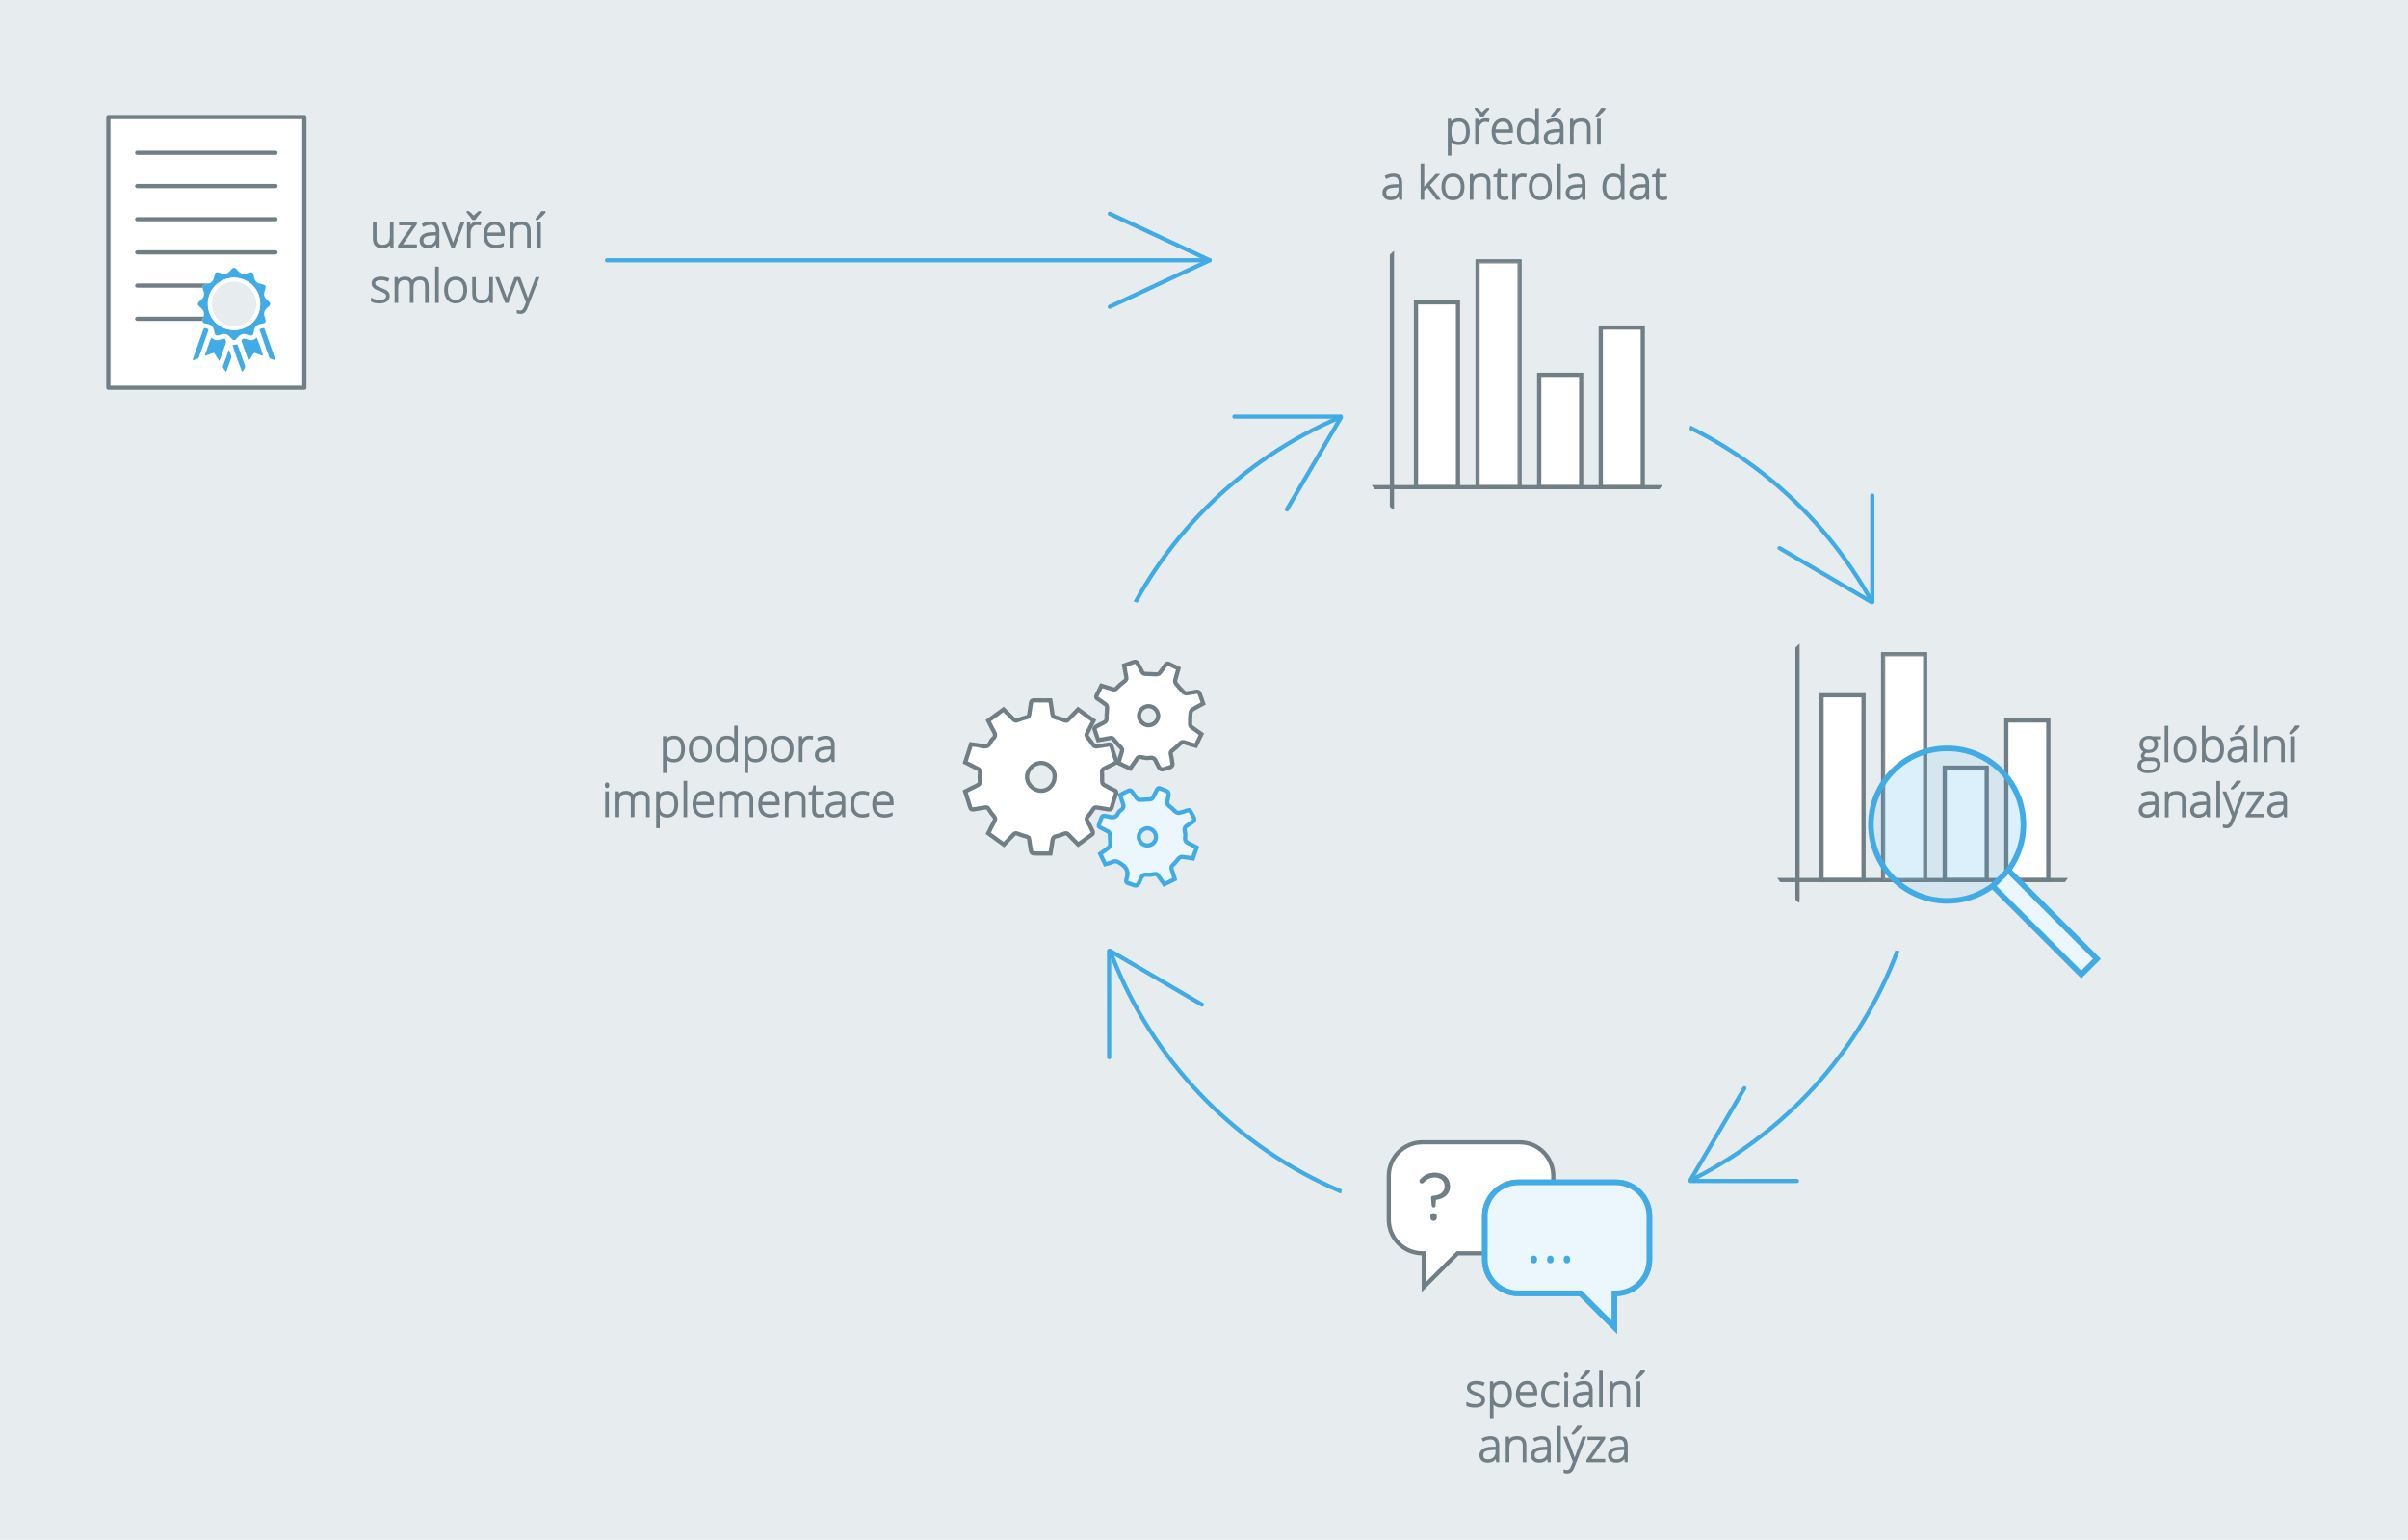 <?xml version="1.0" encoding="utf-8"?>
<!-- Generator: Adobe Illustrator 16.0.3, SVG Export Plug-In . SVG Version: 6.00 Build 0)  -->
<!DOCTYPE svg PUBLIC "-//W3C//DTD SVG 1.1//EN" "http://www.w3.org/Graphics/SVG/1.1/DTD/svg11.dtd">
<svg version="1.1" xmlns="http://www.w3.org/2000/svg" xmlns:xlink="http://www.w3.org/1999/xlink" x="0px" y="0px" width="860px"
	 height="550px" viewBox="0 0 860 550" enable-background="new 0 0 860 550" xml:space="preserve">
<g id="BG">
	<rect fill="#E7ECEF" width="860" height="550"/>
</g>
<g id="_x30_1">
	<path fill="none" stroke="#41ABE6" stroke-width="1.5" stroke-miterlimit="10" d="M687.07,287.416
		c-0.104,82.837-67.361,149.912-150.196,149.802c-82.837-0.104-149.91-67.356-149.802-150.195
		c0.105-82.849,67.355-149.923,150.198-149.803C620.111,137.324,687.175,204.565,687.07,287.416z"/>
	<g>
		<circle fill="#E7ECEF" cx="541.859" cy="437.64" r="63.934"/>
		<path fill="#FFFFFF" stroke="#707E86" stroke-width="1.5" stroke-miterlimit="10" d="M542.748,408h-34.75c-6.627,0-12,5.373-12,12
			v15.641c0,6.627,5.373,12,12,12h0.5v12.06l12.059-12.06h22.191c6.627,0,12-5.373,12-12V420
			C554.748,413.373,549.375,408,542.748,408z"/>
		<path fill="#FFFFFF" stroke="#41ABE6" stroke-width="2" stroke-miterlimit="10" d="M542.303,422.306h34.75c6.627,0,12,5.372,12,12
			v15.641c0,6.627-5.373,12-12,12h-0.5v12.06l-12.059-12.06h-22.191c-6.627,0-12-5.373-12-12v-15.641
			C530.303,427.678,535.676,422.306,542.303,422.306z"/>
		<path fill="#FFFFFF" stroke="#41ABE6" stroke-width="2" stroke-miterlimit="10" d="M542.303,422.306h34.75c6.627,0,12,5.372,12,12
			v15.641c0,6.627-5.373,12-12,12h-0.5v12.06l-12.059-12.06h-22.191c-6.627,0-12-5.373-12-12v-15.641
			C530.303,427.678,535.676,422.306,542.303,422.306z"/>
		<g>
			<path fill="#41ABE6" d="M547.797,448.467c0.652,0,1.135,0.482,1.135,1.135v0.482c0,0.652-0.482,1.159-1.135,1.159
				c-0.676,0-1.158-0.507-1.158-1.159v-0.482C546.639,448.949,547.122,448.467,547.797,448.467z"/>
			<path fill="#41ABE6" d="M553.711,448.467c0.652,0,1.135,0.482,1.135,1.135v0.482c0,0.652-0.482,1.159-1.135,1.159
				c-0.676,0-1.158-0.507-1.158-1.159v-0.482C552.553,448.949,553.036,448.467,553.711,448.467z"/>
			<path fill="#41ABE6" d="M559.625,448.467c0.652,0,1.135,0.482,1.135,1.135v0.482c0,0.652-0.482,1.159-1.135,1.159
				c-0.676,0-1.158-0.507-1.158-1.159v-0.482C558.466,448.949,558.949,448.467,559.625,448.467z"/>
		</g>
		<path fill="#707E86" d="M511.962,431.296c-0.313,0-0.579-0.266-0.627-0.651l-0.266-2.704c-0.049-0.459,0.241-0.797,0.7-0.845
			c2.559-0.192,4.176-1.327,4.176-3.355v-0.048c0-1.738-1.352-3.138-3.524-3.138c-1.617,0-2.896,0.699-3.983,1.883
			c-0.169,0.145-0.386,0.266-0.651,0.266c-0.482,0-0.869-0.363-0.869-0.846c0-0.217,0.097-0.459,0.29-0.651
			c1.279-1.4,2.921-2.366,5.262-2.366c3.26,0,5.407,2.028,5.407,4.779v0.049c0,3.018-2.269,4.515-5.021,4.9l-0.169,2.076
			c-0.048,0.386-0.29,0.651-0.628,0.651H511.962z M511.987,433.3c0.652,0,1.159,0.482,1.159,1.135v0.482
			c0,0.652-0.507,1.159-1.159,1.159c-0.651,0-1.158-0.507-1.158-1.159v-0.482C510.829,433.782,511.335,433.3,511.987,433.3z"/>
		<path opacity="0.1" fill="#41ABE6" stroke="#41ABE6" stroke-miterlimit="10" d="M542.303,422.306h34.75c6.627,0,12,5.372,12,12
			v15.641c0,6.627-5.373,12-12,12h-0.5v12.06l-12.059-12.06h-22.191c-6.627,0-12-5.373-12-12v-15.641
			C530.303,427.678,535.676,422.306,542.303,422.306z"/>
	</g>
	<g>
		<circle fill="#E7ECEF" cx="541.799" cy="135.972" r="63.934"/>
		<circle fill="none" cx="541.859" cy="135.973" r="63.934"/>
		<g>
			
				<rect x="527.707" y="93.333" fill="#FFFFFF" stroke="#707E86" stroke-width="1.5" stroke-miterlimit="10" width="15" height="80.667"/>
			<polygon opacity="0.1" fill="#FFFFFF" stroke="#707E86" stroke-miterlimit="10" points="527.707,93.334 542.707,93.334 
				542.707,174 527.707,174 527.707,93.334 			"/>
		</g>
		
			<rect x="505.708" y="108" fill="#FFFFFF" stroke="#707E86" stroke-width="1.5" stroke-miterlimit="10" width="15" height="66.001"/>
		
			<rect x="549.705" y="133.85" fill="#FFFFFF" stroke="#707E86" stroke-width="1.5" stroke-miterlimit="10" width="15" height="40.151"/>
		
			<rect x="571.704" y="117.001" fill="#FFFFFF" stroke="#707E86" stroke-width="1.5" stroke-miterlimit="10" width="15" height="57"/>
		<g>
			<defs>
				<circle id="SVGID_15_" cx="541.799" cy="135.972" r="63.934"/>
			</defs>
			<clipPath id="SVGID_2_">
				<use xlink:href="#SVGID_15_"  overflow="visible"/>
			</clipPath>
			
				<line clip-path="url(#SVGID_2_)" fill="none" stroke="#707E86" stroke-width="1.5" stroke-linecap="round" stroke-linejoin="round" stroke-miterlimit="10" x1="488.873" y1="174.001" x2="606.08" y2="174.001"/>
			
				<line clip-path="url(#SVGID_2_)" fill="none" stroke="#707E86" stroke-width="1.5" stroke-linecap="round" stroke-linejoin="round" stroke-miterlimit="10" x1="497.122" y1="181.474" x2="497.122" y2="82.334"/>
		</g>
	</g>
	<g>
		
			<rect x="38.706" y="41.814" fill="#FFFFFF" stroke="#707E86" stroke-width="1.5" stroke-linecap="round" stroke-linejoin="round" stroke-miterlimit="10" width="70" height="96.67"/>
		
			<line fill="none" stroke="#707E86" stroke-width="1.5" stroke-linecap="round" stroke-linejoin="round" stroke-miterlimit="10" x1="49.013" y1="54.577" x2="98.4" y2="54.577"/>
		
			<line fill="none" stroke="#707E86" stroke-width="1.5" stroke-linecap="round" stroke-linejoin="round" stroke-miterlimit="10" x1="49.013" y1="66.434" x2="98.4" y2="66.434"/>
		
			<line fill="none" stroke="#707E86" stroke-width="1.5" stroke-linecap="round" stroke-linejoin="round" stroke-miterlimit="10" x1="49.013" y1="78.29" x2="98.4" y2="78.29"/>
		
			<line fill="none" stroke="#707E86" stroke-width="1.5" stroke-linecap="round" stroke-linejoin="round" stroke-miterlimit="10" x1="49.013" y1="90.148" x2="98.4" y2="90.148"/>
		
			<line fill="none" stroke="#707E86" stroke-width="1.5" stroke-linecap="round" stroke-linejoin="round" stroke-miterlimit="10" x1="49.013" y1="102.005" x2="81.296" y2="102.005"/>
		
			<line fill="none" stroke="#707E86" stroke-width="1.5" stroke-linecap="round" stroke-linejoin="round" stroke-miterlimit="10" x1="49.013" y1="113.864" x2="81.296" y2="113.864"/>
		<g>
			<path fill-rule="evenodd" clip-rule="evenodd" fill="#FFFFFF" d="M89.496,119.839c0.518,0.005,0.825-0.181,0.95-0.581
				c0.137-0.461,0.216-0.943,0.329-1.415c0.27-1.113,0.944-1.83,2.085-2.085c0.403-0.088,0.806-0.155,1.203-0.262
				c0.725-0.194,0.949-0.608,0.756-1.337c-0.107-0.397-0.224-0.786-0.358-1.179c-0.353-1.066-0.097-1.979,0.69-2.759
				c0.321-0.309,0.668-0.594,0.986-0.913c0.541-0.553,0.533-0.97-0.026-1.531c-0.349-0.348-0.729-0.646-1.066-0.998
				c-0.67-0.699-0.896-1.53-0.64-2.471c0.134-0.466,0.301-0.93,0.427-1.395c0.179-0.678-0.023-1.054-0.704-1.259
				c-0.431-0.132-0.867-0.228-1.303-0.32c-1.151-0.25-1.798-0.991-2.06-2.108c-0.093-0.397-0.155-0.804-0.268-1.199
				c-0.195-0.675-0.58-0.899-1.265-0.729c-0.435,0.111-0.854,0.271-1.28,0.402c-1.08,0.333-1.982,0.041-2.741-0.755
				c-0.287-0.3-0.545-0.615-0.835-0.905c-0.54-0.533-1.021-0.541-1.549-0.023c-0.341,0.344-0.646,0.727-0.994,1.062
				c-0.696,0.66-1.512,0.93-2.468,0.653c-0.493-0.146-0.987-0.327-1.494-0.451c-0.619-0.145-0.994,0.092-1.179,0.715
				c-0.126,0.43-0.191,0.877-0.3,1.306c-0.268,1.069-0.903,1.774-2.007,2.022c-0.473,0.109-0.943,0.21-1.405,0.358
				c-0.616,0.192-0.808,0.576-0.646,1.203c0.111,0.431,0.248,0.858,0.392,1.28c0.355,1.076,0.063,1.979-0.727,2.75
				c-0.322,0.313-0.668,0.589-0.985,0.913c-0.496,0.509-0.495,0.943,0.003,1.457c0.316,0.319,0.663,0.604,0.982,0.912
				c0.792,0.771,1.079,1.679,0.727,2.75c-0.144,0.428-0.279,0.853-0.392,1.282c-0.16,0.611,0.055,1.039,0.645,1.224
				c0.391,0.121,0.79,0.202,1.196,0.277c1.303,0.235,2.012,1.04,2.271,2.298c0.072,0.364,0.141,0.734,0.243,1.09
				c0.177,0.58,0.491,0.799,1.086,0.699c0.363-0.06,0.729-0.164,1.078-0.293c1.359-0.502,2.479-0.188,3.39,0.933
				c0.188,0.233,0.387,0.458,0.603,0.657c0.529,0.506,0.941,0.512,1.463,0.023c0.242-0.226,0.464-0.479,0.684-0.738
				c0.892-1.077,1.988-1.364,3.298-0.879c0.215,0.076,0.426,0.145,0.64,0.199C89.152,119.777,89.371,119.813,89.496,119.839z"/>
			<path fill-rule="evenodd" clip-rule="evenodd" fill="#FFFFFF" d="M91.687,120.602c-0.208,0.158-0.409,0.309-0.619,0.452
				c-0.607,0.435-1.281,0.56-2.013,0.393c-0.218-0.048-0.427-0.116-0.636-0.182c-0.222-0.064-0.43-0.134-0.643-0.198
				c-0.146-0.037-0.289-0.078-0.434-0.102c-0.622-0.103-1.282,0.355-0.99,1.15c0.775,2.127,1.52,4.267,2.282,6.403
				c0.042,0.115,0.134,0.212,0.247,0.385c0.74-0.956,1.121-2.026,1.889-2.871c1.107,0.24,2.078,0.809,3.188,1.048
				C93.796,126.14,92.216,121.625,91.687,120.602z"/>
			<path fill-rule="evenodd" clip-rule="evenodd" fill="#FFFFFF" d="M78.34,128.917c0.123-0.273,0.227-0.465,0.298-0.666
				c0.639-1.787,1.251-3.582,1.916-5.355c0.254-0.69,0.223-1.289-0.271-1.938c-0.26,0.028-0.551,0.032-0.836,0.101
				c-0.355,0.084-0.704,0.235-1.059,0.335c-0.871,0.242-1.694,0.142-2.428-0.436c-0.157-0.126-0.337-0.225-0.519-0.344
				c-0.093,0.166-0.153,0.262-0.188,0.364c-0.662,1.857-1.321,3.712-1.972,5.569c-0.059,0.166-0.194,0.337,0.013,0.516
				c1.08-0.222,2.041-0.848,3.17-1.005C77.189,126.937,77.569,128.013,78.34,128.917z"/>
			<path fill-rule="evenodd" clip-rule="evenodd" fill="#FFFFFF" d="M96.279,127.967c0.392,0.152,0.702,0.269,1.019,0.388
				c0.323,0.123,0.641,0.318,1.103,0.232c-0.351-1.025-0.679-1.973-1.007-2.913c-0.339-0.95-0.679-1.897-1.019-2.839
				c-0.332-0.951-0.646-1.907-1-2.846c-0.357-0.933-0.587-1.91-1.082-2.816c-0.591,0.049-1.124,0.113-1.635,0.511
				C93.814,121.119,95.053,124.503,96.279,127.967z"/>
			<path fill-rule="evenodd" clip-rule="evenodd" fill="#FFFFFF" d="M70.889,127.981c0.438-1.214,0.849-2.362,1.261-3.521
				c0.393-1.116,0.793-2.235,1.177-3.363c0.403-1.145,0.895-2.262,1.157-3.493c-0.554-0.263-1.049-0.461-1.639-0.388
				c-0.072,0.149-0.144,0.276-0.198,0.413c-1.241,3.497-2.489,6.996-3.729,10.503c-0.059,0.161-0.051,0.343-0.083,0.602
				C69.555,128.471,70.179,128.244,70.889,127.981z"/>
			<path fill-rule="evenodd" clip-rule="evenodd" fill="#FFFFFF" d="M83.068,123.25c0.238,1.092,2.973,8.747,3.424,9.577
				c0.365-0.289,0.485-0.738,0.756-1.076c0.349-0.461,0.358-0.906,0.158-1.451c-0.807-2.192-1.565-4.407-2.346-6.608
				c-0.086-0.236-0.218-0.458-0.332-0.711C84.141,123.073,83.608,123.163,83.068,123.25z"/>
			<path fill-rule="evenodd" clip-rule="evenodd" fill="#FFFFFF" d="M81.83,124.981c-0.146,0.167-0.182,0.19-0.193,0.222
				c-0.663,1.818-1.324,3.632-1.977,5.447c-0.049,0.137-0.065,0.298-0.048,0.441c0.045,0.339,0.762,1.364,1.199,1.715
				c0.603-1.694,1.201-3.372,1.788-5.054c0.059-0.164,0.069-0.379,0.018-0.543C82.391,126.508,82.125,125.82,81.83,124.981z"/>
			<path fill-rule="evenodd" clip-rule="evenodd" fill="#41ABE6" d="M89.496,119.839c-0.125-0.025-0.344-0.062-0.565-0.118
				c-0.214-0.055-0.425-0.123-0.64-0.199c-1.31-0.485-2.406-0.198-3.298,0.879c-0.22,0.259-0.441,0.513-0.684,0.738
				c-0.521,0.488-0.934,0.482-1.463-0.023c-0.216-0.199-0.415-0.424-0.603-0.657c-0.91-1.12-2.03-1.435-3.39-0.933
				c-0.35,0.129-0.715,0.233-1.078,0.293c-0.595,0.1-0.909-0.119-1.086-0.699c-0.103-0.355-0.171-0.726-0.243-1.09
				c-0.259-1.258-0.968-2.063-2.271-2.298c-0.406-0.075-0.806-0.156-1.196-0.277c-0.59-0.185-0.805-0.612-0.645-1.224
				c0.112-0.43,0.248-0.854,0.392-1.282c0.353-1.071,0.065-1.979-0.727-2.75c-0.319-0.308-0.666-0.593-0.982-0.912
				c-0.498-0.514-0.499-0.948-0.003-1.457c0.317-0.324,0.663-0.601,0.985-0.913c0.79-0.771,1.082-1.674,0.727-2.75
				c-0.144-0.422-0.28-0.85-0.392-1.28c-0.162-0.627,0.029-1.011,0.646-1.203c0.462-0.148,0.933-0.249,1.405-0.358
				c1.104-0.248,1.739-0.953,2.007-2.022c0.108-0.429,0.174-0.876,0.3-1.306c0.185-0.623,0.56-0.859,1.179-0.715
				c0.507,0.124,1.001,0.305,1.494,0.451c0.956,0.276,1.771,0.007,2.468-0.653c0.348-0.335,0.653-0.718,0.994-1.062
				c0.527-0.518,1.009-0.51,1.549,0.023c0.29,0.29,0.548,0.605,0.835,0.905c0.759,0.796,1.661,1.088,2.741,0.755
				c0.426-0.132,0.846-0.291,1.28-0.402c0.685-0.171,1.069,0.054,1.265,0.729c0.112,0.396,0.175,0.802,0.268,1.199
				c0.262,1.117,0.908,1.858,2.06,2.108c0.436,0.093,0.872,0.188,1.303,0.32c0.681,0.205,0.883,0.581,0.704,1.259
				c-0.126,0.465-0.293,0.929-0.427,1.395c-0.256,0.94-0.03,1.771,0.64,2.471c0.338,0.353,0.718,0.65,1.066,0.998
				c0.56,0.562,0.567,0.979,0.026,1.531c-0.318,0.319-0.665,0.604-0.986,0.913c-0.787,0.78-1.043,1.692-0.69,2.759
				c0.135,0.393,0.251,0.781,0.358,1.179c0.193,0.729-0.031,1.143-0.756,1.337c-0.397,0.106-0.8,0.174-1.203,0.262
				c-1.141,0.255-1.815,0.972-2.085,2.085c-0.113,0.472-0.192,0.954-0.329,1.415C90.321,119.658,90.013,119.844,89.496,119.839z
				 M83.611,117.904c4.796,0.045,9.379-3.794,9.339-9.395c-0.039-5.742-4.776-9.365-9.438-9.324
				c-4.799,0.044-9.272,3.886-9.283,9.364C74.217,113.95,78.641,117.96,83.611,117.904z"/>
			<path fill-rule="evenodd" clip-rule="evenodd" fill="#41ABE6" d="M91.687,120.602c0.529,1.023,2.109,5.538,2.272,6.479
				c-1.11-0.239-2.081-0.808-3.188-1.048c-0.768,0.845-1.148,1.915-1.889,2.871c-0.113-0.173-0.205-0.27-0.247-0.385
				c-0.763-2.137-1.507-4.276-2.282-6.403c-0.292-0.795,0.368-1.253,0.99-1.15c0.145,0.023,0.287,0.064,0.434,0.102
				c0.213,0.064,0.421,0.134,0.643,0.198c0.209,0.065,0.418,0.134,0.636,0.182c0.731,0.167,1.405,0.042,2.013-0.393
				C91.278,120.91,91.479,120.76,91.687,120.602z"/>
			<path fill-rule="evenodd" clip-rule="evenodd" fill="#41ABE6" d="M78.34,128.917c-0.771-0.904-1.151-1.98-1.876-2.859
				c-1.129,0.157-2.09,0.783-3.17,1.005c-0.207-0.179-0.071-0.35-0.013-0.516c0.65-1.857,1.31-3.712,1.972-5.569
				c0.035-0.103,0.096-0.198,0.188-0.364c0.182,0.119,0.361,0.218,0.519,0.344c0.733,0.577,1.557,0.678,2.428,0.436
				c0.354-0.1,0.703-0.251,1.059-0.335c0.285-0.068,0.576-0.072,0.836-0.101c0.494,0.649,0.525,1.248,0.271,1.938
				c-0.665,1.773-1.277,3.568-1.916,5.355C78.567,128.452,78.463,128.644,78.34,128.917z"/>
			<path fill-rule="evenodd" clip-rule="evenodd" fill="#41ABE6" d="M96.279,127.967c-1.226-3.464-2.465-6.848-3.621-10.283
				c0.511-0.397,1.044-0.462,1.635-0.511c0.495,0.906,0.725,1.884,1.082,2.816c0.354,0.938,0.668,1.895,1,2.846
				c0.34,0.941,0.68,1.889,1.019,2.839c0.328,0.94,0.656,1.888,1.007,2.913c-0.462,0.086-0.779-0.109-1.103-0.232
				C96.981,128.235,96.67,128.119,96.279,127.967z"/>
			<path fill-rule="evenodd" clip-rule="evenodd" fill="#41ABE6" d="M70.889,127.981c-0.71,0.263-1.334,0.489-2.055,0.752
				c0.032-0.259,0.024-0.44,0.083-0.602c1.24-3.507,2.488-7.006,3.729-10.503c0.055-0.137,0.126-0.264,0.198-0.413
				c0.59-0.073,1.085,0.125,1.639,0.388c-0.263,1.231-0.754,2.349-1.157,3.493c-0.384,1.128-0.784,2.247-1.177,3.363
				C71.738,125.619,71.328,126.768,70.889,127.981z"/>
			<path fill-rule="evenodd" clip-rule="evenodd" fill="#41ABE6" d="M83.068,123.25c0.54-0.087,1.073-0.177,1.66-0.27
				c0.114,0.253,0.246,0.475,0.332,0.711c0.78,2.201,1.539,4.416,2.346,6.608c0.2,0.545,0.19,0.99-0.158,1.451
				c-0.271,0.338-0.391,0.787-0.756,1.076C86.041,131.997,83.306,124.342,83.068,123.25z"/>
			<path fill-rule="evenodd" clip-rule="evenodd" fill="#41ABE6" d="M81.83,124.981c0.295,0.839,0.562,1.526,0.787,2.229
				c0.052,0.164,0.041,0.379-0.018,0.543c-0.587,1.682-1.186,3.359-1.788,5.054c-0.438-0.351-1.154-1.376-1.199-1.715
				c-0.018-0.144-0.001-0.305,0.048-0.441c0.652-1.815,1.313-3.629,1.977-5.447C81.648,125.172,81.684,125.148,81.83,124.981z"/>
			<path fill-rule="evenodd" clip-rule="evenodd" fill="#FFFFFF" d="M83.611,117.904c-4.97,0.056-9.394-3.954-9.383-9.354
				c0.011-5.479,4.484-9.32,9.283-9.364c4.662-0.041,9.399,3.582,9.438,9.324C92.99,114.11,88.407,117.949,83.611,117.904z
				 M83.632,116.486c3.871,0.096,7.95-3.097,7.904-7.998c-0.048-4.857-4.074-7.949-8.048-7.896
				c-3.994,0.052-7.855,3.229-7.849,7.978C75.648,113.451,79.722,116.619,83.632,116.486z"/>
			<path fill-rule="evenodd" clip-rule="evenodd" fill="#E7ECEF" d="M83.632,116.486c-3.91,0.133-7.984-3.035-7.992-7.916
				c-0.007-4.748,3.854-7.926,7.849-7.978c3.974-0.054,8,3.038,8.048,7.896C91.583,113.39,87.503,116.582,83.632,116.486z"/>
		</g>
	</g>
	<g>
		<path fill="#707E86" stroke="#707E86" stroke-width="0.5" stroke-miterlimit="10" d="M134.227,79.53v5.646
			c0,0.875,0.185,1.512,0.553,1.909c0.37,0.397,0.941,0.597,1.717,0.597c1.036,0,1.799-0.262,2.289-0.784
			c0.487-0.523,0.731-1.375,0.731-2.555V79.53h0.786v8.713h-0.674l-0.144-1.201h-0.049c-0.565,0.907-1.572,1.361-3.021,1.361
			c-1.983,0-2.977-1.06-2.977-3.179V79.53H134.227z"/>
		<path fill="#707E86" stroke="#707E86" stroke-width="0.5" stroke-miterlimit="10" d="M148.639,88.243h-6.22v-0.505l5.17-7.503
			h-4.794V79.53h5.828v0.505l-5.201,7.503h5.217V88.243z"/>
		<path fill="#707E86" stroke="#707E86" stroke-width="0.5" stroke-miterlimit="10" d="M156.08,88.243l-0.2-1.377h-0.064
			c-0.439,0.561-0.889,0.956-1.35,1.189c-0.462,0.23-1.009,0.348-1.64,0.348c-0.856,0-1.521-0.219-1.998-0.656
			c-0.475-0.438-0.713-1.044-0.713-1.818c0-0.849,0.354-1.507,1.064-1.979c0.707-0.474,1.732-0.725,3.073-0.749l1.658-0.051v-0.576
			c0-0.827-0.168-1.452-0.505-1.874s-0.879-0.633-1.626-0.633c-0.808,0-1.645,0.225-2.51,0.673l-0.296-0.688
			c0.955-0.448,1.902-0.673,2.838-0.673c0.955,0,1.669,0.249,2.144,0.745c0.472,0.496,0.709,1.271,0.709,2.322v5.798H156.08z
			 M152.875,87.683c0.93,0,1.662-0.266,2.199-0.796c0.536-0.532,0.806-1.27,0.806-2.215v-0.858l-1.522,0.063
			c-1.225,0.059-2.097,0.252-2.617,0.575c-0.521,0.323-0.781,0.826-0.781,1.509c0,0.545,0.167,0.968,0.5,1.269
			C151.792,87.531,152.264,87.683,152.875,87.683z"/>
		<path fill="#707E86" stroke="#707E86" stroke-width="0.5" stroke-miterlimit="10" d="M161.395,88.243l-3.368-8.713h0.819
			l2.252,5.927c0.299,0.758,0.524,1.419,0.674,1.985h0.048c0.219-0.727,0.443-1.394,0.673-2.002l2.254-5.91h0.816l-3.366,8.713
			H161.395z"/>
		<path fill="#707E86" stroke="#707E86" stroke-width="0.5" stroke-miterlimit="10" d="M171.535,75.802
			c-0.908,1.009-1.555,1.839-1.938,2.495h-0.786c-0.406-0.683-1.054-1.513-1.939-2.495v-0.138h0.561
			c0.609,0.508,1.2,1.062,1.771,1.664c0.577-0.608,1.168-1.16,1.771-1.664h0.562V75.802z M170.453,79.362
			c0.368,0,0.765,0.038,1.187,0.112l-0.152,0.761c-0.362-0.091-0.74-0.137-1.13-0.137c-0.742,0-1.353,0.314-1.827,0.945
			c-0.476,0.63-0.715,1.425-0.715,2.388v4.812h-0.793V79.53h0.673l0.08,1.569h0.057c0.36-0.641,0.741-1.09,1.146-1.349
			C169.384,79.491,169.876,79.362,170.453,79.362z"/>
		<path fill="#707E86" stroke="#707E86" stroke-width="0.5" stroke-miterlimit="10" d="M176.931,88.403
			c-1.269,0-2.254-0.39-2.965-1.169c-0.706-0.779-1.06-1.871-1.06-3.276c0-1.396,0.342-2.507,1.024-3.342
			c0.686-0.837,1.606-1.254,2.769-1.254c1.025,0,1.834,0.358,2.428,1.073c0.593,0.715,0.891,1.687,0.891,2.916v0.646h-6.279
			c0.011,1.197,0.29,2.11,0.838,2.741c0.549,0.63,1.335,0.944,2.354,0.944c0.498,0,0.934-0.034,1.312-0.104
			c0.375-0.069,0.854-0.218,1.43-0.448v0.721c-0.491,0.214-0.946,0.359-1.362,0.436C177.894,88.364,177.435,88.403,176.931,88.403z
			 M176.7,80.066c-0.841,0-1.515,0.277-2.021,0.829c-0.509,0.553-0.806,1.35-0.891,2.393h5.389c0-1.012-0.219-1.801-0.658-2.368
			C178.08,80.351,177.475,80.066,176.7,80.066z"/>
		<path fill="#707E86" stroke="#707E86" stroke-width="0.5" stroke-miterlimit="10" d="M188.5,88.243v-5.654
			c0-0.875-0.185-1.512-0.553-1.909c-0.37-0.397-0.941-0.597-1.717-0.597c-1.041,0-1.804,0.263-2.288,0.789
			c-0.484,0.525-0.726,1.379-0.726,2.56v4.812h-0.793V79.53h0.673l0.151,1.193h0.049c0.568-0.907,1.573-1.361,3.021-1.361
			c1.979,0,2.966,1.06,2.966,3.179v5.702H188.5z"/>
		<path fill="#707E86" stroke="#707E86" stroke-width="0.5" stroke-miterlimit="10" d="M191.505,78.169
			c0.392-0.422,0.776-0.879,1.157-1.373c0.384-0.493,0.645-0.873,0.783-1.132h1.13v0.138c-0.193,0.281-0.521,0.651-0.982,1.11
			c-0.461,0.459-0.972,0.921-1.526,1.385h-0.562V78.169z M192.901,88.243h-0.794V79.53h0.794V88.243z"/>
		<path fill="#707E86" stroke="#707E86" stroke-width="0.5" stroke-miterlimit="10" d="M138.941,105.674
			c0,0.78-0.296,1.382-0.889,1.805c-0.594,0.422-1.436,0.631-2.525,0.631c-1.166,0-2.092-0.179-2.775-0.539v-0.859
			c0.877,0.438,1.802,0.66,2.775,0.66c0.858,0,1.514-0.146,1.96-0.432c0.445-0.287,0.668-0.67,0.668-1.146
			c0-0.438-0.177-0.806-0.533-1.104c-0.354-0.299-0.938-0.594-1.751-0.882c-0.873-0.314-1.483-0.586-1.836-0.813
			c-0.352-0.228-0.619-0.483-0.799-0.769c-0.179-0.286-0.268-0.635-0.268-1.045c0-0.651,0.273-1.167,0.822-1.548
			c0.547-0.381,1.312-0.572,2.297-0.572c0.941,0,1.833,0.178,2.678,0.532l-0.297,0.723c-0.855-0.353-1.648-0.529-2.381-0.529
			c-0.711,0-1.275,0.119-1.692,0.354c-0.416,0.234-0.624,0.561-0.624,0.977c0,0.454,0.161,0.816,0.483,1.089
			c0.323,0.272,0.958,0.576,1.896,0.913c0.787,0.282,1.357,0.537,1.716,0.764c0.359,0.229,0.627,0.485,0.807,0.774
			C138.852,104.945,138.941,105.284,138.941,105.674z"/>
		<path fill="#707E86" stroke="#707E86" stroke-width="0.5" stroke-miterlimit="10" d="M152.071,107.949v-5.719
			c0-0.849-0.165-1.468-0.496-1.858c-0.331-0.39-0.841-0.585-1.523-0.585c-0.892,0-1.554,0.247-1.98,0.737
			c-0.428,0.491-0.642,1.263-0.642,2.314v5.11h-0.809v-5.959c0-1.468-0.674-2.203-2.019-2.203c-0.915,0-1.581,0.267-1.999,0.797
			c-0.416,0.532-0.624,1.382-0.624,2.551v4.814h-0.795v-8.72h0.659l0.168,1.199h0.048c0.24-0.433,0.582-0.77,1.027-1.009
			c0.442-0.238,0.931-0.358,1.468-0.358c1.372,0,2.253,0.519,2.643,1.551h0.032c0.283-0.496,0.665-0.88,1.143-1.146
			c0.478-0.271,1.022-0.404,1.632-0.404c0.952,0,1.665,0.255,2.141,0.767c0.477,0.507,0.714,1.313,0.714,2.418v5.703H152.071z"/>
		<path fill="#707E86" stroke="#707E86" stroke-width="0.5" stroke-miterlimit="10" d="M156.471,107.949h-0.792V95.471h0.792
			V107.949z"/>
		<path fill="#707E86" stroke="#707E86" stroke-width="0.5" stroke-miterlimit="10" d="M166.597,103.575
			c0,1.421-0.346,2.53-1.034,3.332c-0.688,0.803-1.642,1.202-2.854,1.202c-0.763,0-1.437-0.184-2.019-0.555
			c-0.583-0.37-1.029-0.901-1.339-1.592c-0.311-0.689-0.465-1.485-0.465-2.388c0-1.419,0.345-2.526,1.033-3.318
			c0.69-0.796,1.637-1.195,2.838-1.195c1.196,0,2.138,0.404,2.817,1.212C166.256,101.076,166.597,102.177,166.597,103.575z
			 M159.719,103.575c0,1.196,0.264,2.13,0.79,2.802s1.271,1.01,2.231,1.01c0.962,0,1.707-0.338,2.234-1.01
			c0.524-0.672,0.788-1.605,0.788-2.802c0-1.201-0.266-2.132-0.798-2.794c-0.531-0.663-1.278-0.994-2.24-0.994
			c-0.961,0-1.703,0.33-2.223,0.989C159.979,101.437,159.719,102.368,159.719,103.575z"/>
		<path fill="#707E86" stroke="#707E86" stroke-width="0.5" stroke-miterlimit="10" d="M169.7,99.229v5.645
			c0,0.875,0.185,1.514,0.553,1.912c0.368,0.399,0.94,0.601,1.715,0.601c1.037,0,1.799-0.265,2.289-0.789
			c0.489-0.525,0.734-1.378,0.734-2.557v-4.812h0.785v8.72h-0.673l-0.145-1.207h-0.048c-0.568,0.913-1.574,1.367-3.023,1.367
			c-1.981,0-2.973-1.064-2.973-3.188v-5.692H169.7z"/>
		<path fill="#707E86" stroke="#707E86" stroke-width="0.5" stroke-miterlimit="10" d="M180.603,107.949l-3.366-8.72h0.817
			l2.253,5.925c0.299,0.758,0.522,1.421,0.673,1.99h0.048c0.219-0.729,0.442-1.398,0.673-2.007l2.254-5.908h0.817l-3.368,8.72
			H180.603z"/>
		<path fill="#707E86" stroke="#707E86" stroke-width="0.5" stroke-miterlimit="10" d="M184.772,99.229h0.817l1.843,4.892
			c0.563,1.499,0.917,2.514,1.067,3.039h0.048c0.225-0.692,0.59-1.721,1.097-3.087l1.846-4.844h0.817l-3.904,10.129
			c-0.314,0.822-0.579,1.377-0.795,1.666c-0.214,0.288-0.463,0.504-0.748,0.648c-0.287,0.144-0.632,0.216-1.038,0.216
			c-0.305,0-0.643-0.056-1.019-0.168v-0.688c0.312,0.086,0.645,0.128,1.002,0.128c0.272,0,0.513-0.064,0.721-0.192
			c0.21-0.128,0.398-0.327,0.565-0.596c0.169-0.27,0.363-0.697,0.586-1.281c0.223-0.586,0.365-0.965,0.43-1.142L184.772,99.229z"/>
	</g>
	<g>
		<path fill="#707E86" stroke="#707E86" stroke-width="0.5" stroke-miterlimit="10" d="M521.054,51.563
			c-1.34,0-2.316-0.502-2.937-1.515h-0.055l0.022,0.682c0.023,0.396,0.032,0.827,0.032,1.298v3.314h-0.796v-12.66h0.675l0.153,1.249
			h0.048c0.604-0.938,1.559-1.418,2.872-1.418c1.175,0,2.069,0.395,2.687,1.167c0.616,0.771,0.925,1.893,0.925,3.366
			c0,1.431-0.325,2.539-0.973,3.327C523.059,51.169,522.175,51.563,521.054,51.563z M521.038,50.858
			c0.892,0,1.582-0.337,2.069-1.002c0.49-0.663,0.733-1.588,0.733-2.779c0-2.556-0.923-3.835-2.771-3.835
			c-1.015,0-1.759,0.279-2.234,0.837c-0.479,0.558-0.718,1.467-0.718,2.727v0.256c0,1.361,0.229,2.332,0.69,2.915
			C519.264,50.563,520.007,50.858,521.038,50.858z"/>
		<path fill="#707E86" stroke="#707E86" stroke-width="0.5" stroke-miterlimit="10" d="M531.608,38.957
			c-0.905,1.004-1.553,1.834-1.938,2.49h-0.784c-0.406-0.683-1.052-1.513-1.938-2.49v-0.136h0.561
			c0.608,0.502,1.199,1.055,1.77,1.657c0.578-0.608,1.168-1.161,1.77-1.657h0.561V38.957z M530.529,42.513
			c0.368,0,0.762,0.037,1.185,0.112l-0.153,0.77c-0.361-0.091-0.739-0.137-1.128-0.137c-0.743,0-1.352,0.315-1.826,0.945
			c-0.476,0.63-0.713,1.425-0.713,2.386v4.813H527.1v-8.721h0.673l0.08,1.577h0.056c0.358-0.641,0.739-1.09,1.146-1.349
			C529.46,42.642,529.952,42.513,530.529,42.513z"/>
		<path fill="#707E86" stroke="#707E86" stroke-width="0.5" stroke-miterlimit="10" d="M537.007,51.563
			c-1.266,0-2.251-0.39-2.963-1.178c-0.711-0.779-1.066-1.872-1.066-3.275c0-1.388,0.344-2.499,1.03-3.334
			c0.686-0.836,1.608-1.263,2.767-1.263c1.025,0,1.834,0.367,2.426,1.082c0.593,0.715,0.889,1.688,0.889,2.914v0.641h-6.273
			c0.009,1.195,0.29,2.108,0.84,2.738c0.549,0.634,1.332,0.954,2.352,0.954c0.496,0,0.932-0.034,1.31-0.104
			c0.375-0.07,0.853-0.225,1.429-0.458v0.729c-0.491,0.214-0.945,0.359-1.361,0.437S537.509,51.563,537.007,51.563z M536.775,43.227
			c-0.838,0-1.511,0.276-2.019,0.828c-0.511,0.554-0.808,1.35-0.893,2.391h5.386c0-1.009-0.219-1.799-0.657-2.366
			C538.155,43.51,537.549,43.227,536.775,43.227z"/>
		<path fill="#707E86" stroke="#707E86" stroke-width="0.5" stroke-miterlimit="10" d="M545.688,42.513
			c0.63,0,1.175,0.114,1.634,0.354c0.458,0.229,0.87,0.622,1.233,1.177h0.048c-0.031-0.673-0.048-1.338-0.048-1.987v-3.13h0.787
			v12.477h-0.521l-0.201-1.338h-0.064c-0.663,1.002-1.612,1.498-2.852,1.498c-1.201,0-2.119-0.374-2.754-1.128
			c-0.638-0.749-0.955-1.838-0.955-3.269c0-1.506,0.313-2.656,0.947-3.451C543.572,42.92,544.487,42.513,545.688,42.513z
			 M545.688,43.242c-0.95,0-1.664,0.334-2.142,1.001s-0.717,1.636-0.717,2.906c0,2.467,0.958,3.709,2.874,3.709
			c0.982,0,1.703-0.291,2.162-0.866c0.459-0.571,0.689-1.514,0.689-2.826v-0.137c0-1.345-0.227-2.313-0.678-2.901
			C547.426,43.537,546.697,43.242,545.688,43.242z"/>
		<path fill="#707E86" stroke="#707E86" stroke-width="0.5" stroke-miterlimit="10" d="M557.56,51.402l-0.201-1.386h-0.064
			c-0.441,0.564-0.89,0.965-1.352,1.198c-0.463,0.231-1.008,0.348-1.639,0.348c-0.854,0-1.519-0.219-1.993-0.656
			c-0.475-0.445-0.713-1.053-0.713-1.827c0-0.849,0.354-1.508,1.062-1.978c0.707-0.47,1.73-0.719,3.07-0.744l1.66-0.049v-0.576
			c0-0.827-0.169-1.451-0.508-1.874c-0.336-0.422-0.878-0.632-1.625-0.632c-0.807,0-1.642,0.224-2.506,0.672l-0.297-0.688
			c0.955-0.449,1.9-0.682,2.835-0.682c0.955,0,1.669,0.258,2.146,0.754c0.474,0.496,0.71,1.271,0.71,2.322v5.798H557.56z
			 M554.353,50.842c0.929,0,1.66-0.27,2.198-0.805c0.535-0.532,0.808-1.271,0.808-2.215v-0.856l-1.525,0.063
			c-1.223,0.059-2.094,0.25-2.613,0.573c-0.521,0.322-0.781,0.826-0.781,1.509c0,0.545,0.167,0.968,0.5,1.269
			C553.273,50.691,553.744,50.842,554.353,50.842z M554.193,41.319c0.39-0.422,0.775-0.88,1.157-1.374
			c0.381-0.492,0.642-0.868,0.78-1.124h1.132v0.136c-0.194,0.278-0.521,0.646-0.983,1.105s-0.971,0.921-1.526,1.385h-0.56V41.319z"
			/>
		<path fill="#707E86" stroke="#707E86" stroke-width="0.5" stroke-miterlimit="10" d="M567.045,51.402v-5.654
			c0-0.875-0.184-1.512-0.552-1.908c-0.369-0.398-0.943-0.598-1.721-0.598c-1.043,0-1.805,0.263-2.289,0.789
			c-0.482,0.525-0.724,1.379-0.724,2.558v4.813h-0.793v-8.721h0.673l0.152,1.201h0.048c0.566-0.907,1.571-1.37,3.02-1.37
			c1.983,0,2.971,1.068,2.971,3.188v5.702H567.045z"/>
		<path fill="#707E86" stroke="#707E86" stroke-width="0.5" stroke-miterlimit="10" d="M570.048,41.319
			c0.391-0.422,0.775-0.88,1.156-1.374c0.383-0.492,0.645-0.868,0.781-1.124h1.133v0.136c-0.192,0.278-0.521,0.646-0.983,1.105
			c-0.463,0.459-0.972,0.921-1.526,1.385h-0.561V41.319z M571.442,51.402h-0.793v-8.721h0.793V51.402z"/>
		<path fill="#707E86" stroke="#707E86" stroke-width="0.5" stroke-miterlimit="10" d="M499.954,71.1l-0.2-1.377h-0.064
			c-0.438,0.561-0.888,0.956-1.349,1.189c-0.462,0.231-1.008,0.348-1.638,0.348c-0.854,0-1.521-0.219-2.002-0.656
			c-0.476-0.438-0.714-1.044-0.714-1.818c0-0.849,0.354-1.507,1.068-1.978c0.709-0.472,1.733-0.724,3.072-0.75l1.657-0.049V65.43
			c0-0.827-0.168-1.452-0.504-1.874s-0.879-0.632-1.625-0.632c-0.807,0-1.642,0.224-2.508,0.672l-0.302-0.688
			c0.962-0.449,1.906-0.674,2.841-0.674c0.955,0,1.669,0.248,2.143,0.746c0.472,0.496,0.708,1.271,0.708,2.322V71.1H499.954z
			 M496.75,70.539c0.929,0,1.661-0.266,2.198-0.796c0.535-0.532,0.805-1.27,0.805-2.215v-0.856l-1.521,0.063
			c-1.223,0.059-2.095,0.25-2.614,0.573c-0.523,0.323-0.788,0.826-0.788,1.509c0,0.545,0.171,0.968,0.507,1.269
			C495.67,70.388,496.142,70.539,496.75,70.539z"/>
		<path fill="#707E86" stroke="#707E86" stroke-width="0.5" stroke-miterlimit="10" d="M508.402,67.28l4.453-4.895h0.961
			l-3.435,3.72l3.73,4.994h-0.953l-3.315-4.396l-1.426,1.297V71.1h-0.792V58.631h0.792v6.246l-0.056,2.403H508.402z"/>
		<path fill="#707E86" stroke="#707E86" stroke-width="0.5" stroke-miterlimit="10" d="M522.777,66.735
			c0,1.42-0.345,2.529-1.033,3.328c-0.688,0.797-1.639,1.196-2.851,1.196c-0.769,0-1.444-0.185-2.026-0.553
			c-0.583-0.368-1.027-0.896-1.338-1.585c-0.31-0.688-0.464-1.483-0.464-2.387c0-1.428,0.344-2.535,1.032-3.327
			c0.689-0.794,1.636-1.19,2.844-1.19c1.195,0,2.135,0.401,2.814,1.207C522.437,64.228,522.777,65.328,522.777,66.735z
			 M515.897,66.735c0,1.195,0.264,2.129,0.788,2.8c0.526,0.669,1.272,1.004,2.24,1.004c0.961,0,1.704-0.335,2.23-1.004
			c0.525-0.671,0.788-1.604,0.788-2.8c0-1.21-0.266-2.141-0.797-2.803c-0.531-0.663-1.277-0.993-2.237-0.993
			c-0.968,0-1.712,0.329-2.231,0.988C516.157,64.588,515.897,65.52,515.897,66.735z"/>
		<path fill="#707E86" stroke="#707E86" stroke-width="0.5" stroke-miterlimit="10" d="M531.265,71.1v-5.654
			c0-0.875-0.184-1.512-0.552-1.909s-0.94-0.597-1.714-0.597c-1.041,0-1.803,0.263-2.289,0.789c-0.485,0.525-0.73,1.379-0.73,2.564
			V71.1h-0.793v-8.714h0.672l0.153,1.194h0.048c0.572-0.908,1.58-1.362,3.027-1.362c1.977,0,2.962,1.061,2.962,3.18V71.1H531.265z"
			/>
		<path fill="#707E86" stroke="#707E86" stroke-width="0.5" stroke-miterlimit="10" d="M537.176,70.555
			c0.502,0,0.939-0.042,1.313-0.128v0.641c-0.385,0.128-0.827,0.192-1.329,0.192c-0.769,0-1.336-0.206-1.701-0.616
			c-0.366-0.411-0.549-1.058-0.549-1.938v-5.63h-1.296V62.61l1.296-0.36l0.4-1.97h0.408v2.105h2.554v0.689h-2.554v5.519
			c0,0.667,0.118,1.161,0.353,1.481C536.306,70.395,536.674,70.555,537.176,70.555z"/>
		<path fill="#707E86" stroke="#707E86" stroke-width="0.5" stroke-miterlimit="10" d="M543.807,62.218
			c0.368,0,0.763,0.037,1.186,0.112l-0.152,0.762c-0.362-0.091-0.739-0.137-1.129-0.137c-0.742,0-1.354,0.314-1.831,0.945
			c-0.479,0.63-0.717,1.425-0.717,2.393V71.1h-0.792v-8.714h0.674l0.079,1.57h0.056c0.359-0.641,0.743-1.09,1.15-1.349
			C542.74,62.347,543.231,62.218,543.807,62.218z"/>
		<path fill="#707E86" stroke="#707E86" stroke-width="0.5" stroke-miterlimit="10" d="M553.969,66.735
			c0,1.42-0.345,2.529-1.033,3.328c-0.688,0.797-1.639,1.196-2.851,1.196c-0.769,0-1.443-0.185-2.026-0.553
			c-0.582-0.368-1.027-0.896-1.337-1.585c-0.311-0.688-0.465-1.483-0.465-2.387c0-1.428,0.345-2.535,1.033-3.327
			c0.688-0.794,1.636-1.19,2.844-1.19c1.195,0,2.134,0.401,2.813,1.207C553.629,64.228,553.969,65.328,553.969,66.735z
			 M547.09,66.735c0,1.195,0.263,2.129,0.788,2.8c0.526,0.669,1.271,1.004,2.239,1.004c0.961,0,1.705-0.335,2.23-1.004
			c0.525-0.671,0.788-1.604,0.788-2.8c0-1.21-0.265-2.141-0.797-2.803c-0.531-0.663-1.276-0.993-2.237-0.993
			c-0.968,0-1.711,0.329-2.23,0.988C547.35,64.588,547.09,65.52,547.09,66.735z"/>
		<path fill="#707E86" stroke="#707E86" stroke-width="0.5" stroke-miterlimit="10" d="M557.173,71.1h-0.794V58.631h0.794V71.1z"/>
		<path fill="#707E86" stroke="#707E86" stroke-width="0.5" stroke-miterlimit="10" d="M565.386,71.1l-0.201-1.377h-0.064
			c-0.441,0.561-0.89,0.956-1.354,1.189c-0.462,0.231-1.007,0.348-1.638,0.348c-0.854,0-1.519-0.219-1.993-0.656
			c-0.475-0.438-0.713-1.044-0.713-1.818c0-0.849,0.354-1.507,1.062-1.978c0.707-0.472,1.73-0.724,3.07-0.75l1.661-0.049V65.43
			c0-0.827-0.169-1.452-0.508-1.874c-0.336-0.422-0.879-0.632-1.626-0.632c-0.807,0-1.642,0.224-2.506,0.672l-0.297-0.688
			c0.955-0.449,1.9-0.674,2.835-0.674c0.956,0,1.67,0.248,2.147,0.746c0.472,0.496,0.712,1.271,0.712,2.322V71.1H565.386z
			 M562.177,70.539c0.929,0,1.661-0.266,2.2-0.796c0.537-0.532,0.808-1.27,0.808-2.215v-0.856l-1.526,0.063
			c-1.223,0.059-2.094,0.25-2.613,0.573c-0.521,0.323-0.781,0.826-0.781,1.509c0,0.545,0.167,0.968,0.5,1.269
			C561.098,70.388,561.569,70.539,562.177,70.539z"/>
		<path fill="#707E86" stroke="#707E86" stroke-width="0.5" stroke-miterlimit="10" d="M576.249,62.218
			c0.63,0,1.176,0.114,1.633,0.344c0.46,0.231,0.872,0.624,1.233,1.179h0.048c-0.032-0.673-0.048-1.333-0.048-1.979v-3.13h0.787
			V71.1h-0.521l-0.202-1.329h-0.063c-0.661,0.993-1.61,1.489-2.851,1.489c-1.201,0-2.122-0.374-2.757-1.121
			c-0.64-0.747-0.958-1.836-0.958-3.267c0-1.515,0.316-2.665,0.949-3.46C574.13,62.617,575.047,62.218,576.249,62.218z
			 M576.249,62.939c-0.951,0-1.665,0.334-2.143,1.001c-0.479,0.667-0.72,1.636-0.72,2.915c0,2.467,0.962,3.699,2.878,3.699
			c0.982,0,1.704-0.285,2.162-0.856c0.46-0.57,0.688-1.513,0.688-2.826v-0.137c0-1.354-0.225-2.321-0.678-2.91
			C577.987,63.234,577.257,62.939,576.249,62.939z"/>
		<path fill="#707E86" stroke="#707E86" stroke-width="0.5" stroke-miterlimit="10" d="M588.117,71.1l-0.199-1.377h-0.063
			c-0.439,0.561-0.89,0.956-1.351,1.189c-0.462,0.231-1.007,0.348-1.638,0.348c-0.854,0-1.519-0.219-1.993-0.656
			c-0.475-0.438-0.713-1.044-0.713-1.818c0-0.849,0.354-1.507,1.062-1.978c0.707-0.472,1.73-0.724,3.07-0.75l1.658-0.049V65.43
			c0-0.827-0.169-1.452-0.506-1.874c-0.336-0.422-0.878-0.632-1.625-0.632c-0.807,0-1.642,0.224-2.507,0.672l-0.296-0.688
			c0.955-0.449,1.9-0.674,2.835-0.674c0.955,0,1.669,0.248,2.143,0.746c0.475,0.496,0.711,1.271,0.711,2.322V71.1H588.117z
			 M584.914,70.539c0.929,0,1.661-0.266,2.199-0.796c0.535-0.532,0.805-1.27,0.805-2.215v-0.856l-1.522,0.063
			c-1.223,0.059-2.095,0.25-2.613,0.573C583.26,67.632,583,68.135,583,68.817c0,0.545,0.167,0.968,0.5,1.269
			C583.834,70.388,584.305,70.539,584.914,70.539z"/>
		<path fill="#707E86" stroke="#707E86" stroke-width="0.5" stroke-miterlimit="10" d="M593.827,70.555
			c0.502,0,0.939-0.042,1.315-0.128v0.641c-0.387,0.128-0.829,0.192-1.331,0.192c-0.769,0-1.336-0.206-1.701-0.616
			c-0.366-0.411-0.549-1.058-0.549-1.938v-5.63h-1.289V62.61l1.289-0.36l0.4-1.97h0.408v2.105h2.554v0.689h-2.554v5.519
			c0,0.667,0.118,1.161,0.353,1.481C592.957,70.395,593.325,70.555,593.827,70.555z"/>
	</g>
	<g>
		<path fill="#707E86" stroke="#707E86" stroke-width="0.5" stroke-miterlimit="10" d="M771.542,263.242v0.553l-1.801,0.113
			c0.48,0.598,0.721,1.256,0.721,1.973c0,0.84-0.279,1.52-0.838,2.041c-0.56,0.52-1.309,0.781-2.25,0.781
			c-0.394,0-0.673-0.018-0.834-0.049c-0.313,0.166-0.554,0.359-0.721,0.584c-0.164,0.225-0.248,0.463-0.248,0.713
			c0,0.277,0.106,0.482,0.317,0.611c0.21,0.127,0.564,0.191,1.063,0.191h1.522c0.947,0,1.67,0.191,2.172,0.572
			c0.503,0.383,0.753,0.949,0.753,1.697c0,0.92-0.373,1.629-1.118,2.131c-0.745,0.498-1.807,0.748-3.186,0.748
			c-1.097,0-1.944-0.211-2.546-0.633c-0.6-0.424-0.9-1.012-0.9-1.766c0-0.6,0.187-1.098,0.558-1.492
			c0.37-0.395,0.873-0.664,1.511-0.809c-0.265-0.113-0.473-0.271-0.63-0.477c-0.158-0.207-0.236-0.443-0.236-0.711
			c0-0.582,0.371-1.096,1.113-1.537c-0.507-0.209-0.902-0.535-1.187-0.982c-0.281-0.445-0.423-0.957-0.423-1.535
			c0-0.873,0.274-1.57,0.828-2.096c0.553-0.527,1.301-0.791,2.239-0.791c0.573,0,1.018,0.057,1.331,0.168H771.542z M764.49,273.432
			c0,1.197,0.89,1.797,2.67,1.797c2.286,0,3.431-0.73,3.431-2.189c0-0.523-0.179-0.904-0.538-1.139
			c-0.356-0.234-0.937-0.354-1.738-0.354h-1.427C765.289,271.547,764.49,272.176,764.49,273.432z M765.156,265.961
			c0,0.674,0.203,1.197,0.611,1.568c0.41,0.371,0.958,0.557,1.64,0.557c0.729,0,1.284-0.184,1.672-0.553s0.583-0.904,0.583-1.605
			c0-0.742-0.199-1.301-0.599-1.672s-0.955-0.557-1.672-0.557c-0.693,0-1.241,0.199-1.64,0.598
			C765.355,264.695,765.156,265.248,765.156,265.961z"/>
		<path fill="#707E86" stroke="#707E86" stroke-width="0.5" stroke-miterlimit="10" d="M774.125,271.957h-0.793v-12.473h0.793
			V271.957z"/>
		<path fill="#707E86" stroke="#707E86" stroke-width="0.5" stroke-miterlimit="10" d="M784.252,267.59
			c0,1.42-0.347,2.529-1.035,3.33c-0.69,0.797-1.642,1.197-2.854,1.197c-0.762,0-1.437-0.186-2.021-0.555
			c-0.583-0.367-1.028-0.896-1.338-1.588c-0.311-0.688-0.464-1.482-0.464-2.385c0-1.422,0.343-2.531,1.031-3.324
			c0.69-0.795,1.639-1.191,2.84-1.191c1.196,0,2.137,0.402,2.816,1.207C783.91,265.086,784.252,266.188,784.252,267.59z
			 M777.373,267.59c0,1.195,0.264,2.129,0.787,2.799c0.529,0.672,1.274,1.006,2.235,1.006s1.707-0.334,2.233-1.006
			c0.526-0.67,0.79-1.604,0.79-2.799c0-1.203-0.266-2.137-0.8-2.801c-0.532-0.662-1.278-0.994-2.239-0.994s-1.705,0.33-2.227,0.99
			S777.373,266.381,777.373,267.59z"/>
		<path fill="#707E86" stroke="#707E86" stroke-width="0.5" stroke-miterlimit="10" d="M790.344,263.074
			c1.218,0,2.135,0.383,2.752,1.15c0.615,0.768,0.926,1.889,0.926,3.365c0,1.447-0.326,2.563-0.974,3.35
			c-0.649,0.785-1.562,1.178-2.736,1.178c-0.62,0-1.178-0.129-1.677-0.385c-0.496-0.256-0.888-0.619-1.176-1.09h-0.073l-0.226,1.314
			h-0.497v-12.473h0.796v3.131c0,0.473-0.012,0.906-0.032,1.301l-0.025,0.682h0.058c0.329-0.523,0.729-0.908,1.196-1.154
			C789.125,263.197,789.688,263.074,790.344,263.074z M790.329,263.795c-1.025,0-1.762,0.295-2.206,0.883
			c-0.441,0.588-0.663,1.559-0.663,2.912v0.135c0,1.314,0.231,2.256,0.69,2.83c0.463,0.57,1.186,0.857,2.162,0.857
			c0.951,0,1.668-0.332,2.148-1c0.48-0.664,0.721-1.611,0.721-2.838C793.181,265.055,792.229,263.795,790.329,263.795z"/>
		<path fill="#707E86" stroke="#707E86" stroke-width="0.5" stroke-miterlimit="10" d="M801.728,271.957l-0.201-1.379h-0.064
			c-0.437,0.561-0.89,0.957-1.35,1.191c-0.462,0.23-1.01,0.348-1.639,0.348c-0.857,0-1.522-0.219-1.999-0.656
			c-0.474-0.439-0.711-1.047-0.711-1.822c0-0.848,0.353-1.508,1.062-1.977c0.707-0.471,1.732-0.721,3.074-0.746l1.659-0.049v-0.578
			c0-0.828-0.167-1.455-0.504-1.877c-0.339-0.422-0.881-0.633-1.63-0.633c-0.806,0-1.642,0.225-2.509,0.674l-0.297-0.689
			c0.956-0.449,1.904-0.674,2.838-0.674c0.957,0,1.673,0.248,2.146,0.746c0.472,0.496,0.707,1.271,0.707,2.326v5.795H801.728z
			 M798.522,271.395c0.929,0,1.662-0.266,2.199-0.795c0.538-0.535,0.806-1.273,0.806-2.217v-0.857l-1.523,0.064
			c-1.224,0.059-2.096,0.248-2.617,0.572c-0.521,0.322-0.783,0.826-0.783,1.51c0,0.543,0.168,0.969,0.502,1.27
			C797.439,271.244,797.912,271.395,798.522,271.395z M798.362,261.879c0.389-0.422,0.775-0.879,1.157-1.373
			c0.381-0.494,0.642-0.869,0.781-1.125h1.13v0.137c-0.191,0.277-0.521,0.646-0.981,1.105c-0.462,0.457-0.973,0.92-1.526,1.385
			h-0.561V261.879z"/>
		<path fill="#707E86" stroke="#707E86" stroke-width="0.5" stroke-miterlimit="10" d="M805.928,271.957h-0.794v-12.473h0.794
			V271.957z"/>
		<path fill="#707E86" stroke="#707E86" stroke-width="0.5" stroke-miterlimit="10" d="M814.922,271.957v-5.65
			c0-0.879-0.186-1.516-0.554-1.914c-0.368-0.396-0.939-0.598-1.717-0.598c-1.041,0-1.803,0.264-2.288,0.791
			c-0.482,0.525-0.727,1.381-0.727,2.563v4.809h-0.792v-8.715h0.672l0.152,1.195h0.048c0.569-0.908,1.575-1.363,3.023-1.363
			c1.978,0,2.968,1.061,2.968,3.184v5.699H814.922z"/>
		<path fill="#707E86" stroke="#707E86" stroke-width="0.5" stroke-miterlimit="10" d="M817.927,261.879
			c0.391-0.422,0.776-0.879,1.16-1.373c0.382-0.494,0.643-0.869,0.779-1.125H821v0.137c-0.192,0.277-0.52,0.646-0.981,1.105
			c-0.464,0.457-0.973,0.92-1.529,1.385h-0.562V261.879z M819.323,271.957h-0.793v-8.715h0.793V271.957z"/>
		<path fill="#707E86" stroke="#707E86" stroke-width="0.5" stroke-miterlimit="10" d="M770.037,291.658l-0.199-1.379h-0.064
			c-0.44,0.563-0.889,0.957-1.352,1.191c-0.462,0.23-1.008,0.348-1.64,0.348c-0.854,0-1.521-0.219-1.994-0.656
			c-0.477-0.439-0.714-1.045-0.714-1.822c0-0.85,0.354-1.51,1.062-1.979c0.708-0.473,1.733-0.721,3.073-0.746l1.661-0.049v-0.576
			c0-0.828-0.17-1.453-0.506-1.875c-0.337-0.422-0.881-0.633-1.627-0.633c-0.809,0-1.645,0.225-2.511,0.672l-0.295-0.688
			c0.955-0.449,1.901-0.674,2.838-0.674c0.954,0,1.67,0.248,2.144,0.744c0.472,0.498,0.711,1.271,0.711,2.324v5.797H770.037z
			 M766.831,291.098c0.93,0,1.661-0.266,2.2-0.799c0.537-0.531,0.807-1.271,0.807-2.217v-0.857l-1.523,0.064
			c-1.226,0.059-2.098,0.248-2.617,0.572c-0.522,0.324-0.781,0.828-0.781,1.512c0,0.545,0.167,0.969,0.499,1.271
			C765.75,290.947,766.22,291.098,766.831,291.098z"/>
		<path fill="#707E86" stroke="#707E86" stroke-width="0.5" stroke-miterlimit="10" d="M779.524,291.658v-5.652
			c0-0.877-0.186-1.514-0.557-1.91c-0.368-0.398-0.94-0.598-1.716-0.598c-1.043,0-1.805,0.264-2.287,0.789
			c-0.484,0.525-0.728,1.379-0.728,2.561v4.811h-0.792v-8.713h0.673l0.151,1.193h0.048c0.569-0.906,1.573-1.363,3.024-1.363
			c1.979,0,2.967,1.061,2.967,3.182v5.701H779.524z"/>
		<path fill="#707E86" stroke="#707E86" stroke-width="0.5" stroke-miterlimit="10" d="M788.42,291.658l-0.201-1.379h-0.064
			c-0.437,0.563-0.889,0.957-1.35,1.191c-0.462,0.23-1.009,0.348-1.641,0.348c-0.855,0-1.52-0.219-1.995-0.656
			c-0.474-0.439-0.713-1.045-0.713-1.822c0-0.85,0.354-1.51,1.063-1.979c0.708-0.473,1.73-0.721,3.073-0.746l1.659-0.049v-0.576
			c0-0.828-0.167-1.453-0.504-1.875c-0.336-0.422-0.881-0.633-1.629-0.633c-0.805,0-1.643,0.225-2.508,0.672l-0.298-0.688
			c0.958-0.449,1.902-0.674,2.838-0.674c0.958,0,1.673,0.248,2.146,0.744c0.472,0.498,0.71,1.271,0.71,2.324v5.797H788.42z
			 M785.213,291.098c0.931,0,1.664-0.266,2.203-0.799c0.535-0.531,0.803-1.271,0.803-2.217v-0.857l-1.523,0.064
			c-1.222,0.059-2.096,0.248-2.615,0.572c-0.522,0.324-0.783,0.828-0.783,1.512c0,0.545,0.167,0.969,0.501,1.271
			C784.133,290.947,784.605,291.098,785.213,291.098z"/>
		<path fill="#707E86" stroke="#707E86" stroke-width="0.5" stroke-miterlimit="10" d="M792.621,291.658h-0.794v-12.475h0.794
			V291.658z"/>
		<path fill="#707E86" stroke="#707E86" stroke-width="0.5" stroke-miterlimit="10" d="M794.079,282.945h0.82l1.842,4.889
			c0.561,1.5,0.917,2.514,1.066,3.039h0.048c0.224-0.689,0.591-1.721,1.1-3.088l1.842-4.84h0.819l-3.905,10.123
			c-0.315,0.824-0.581,1.379-0.794,1.666c-0.215,0.291-0.464,0.506-0.748,0.65c-0.285,0.145-0.631,0.217-1.038,0.217
			c-0.305,0-0.646-0.057-1.02-0.168v-0.689c0.311,0.086,0.646,0.127,1.003,0.127c0.272,0,0.513-0.064,0.721-0.191
			c0.208-0.129,0.398-0.328,0.565-0.596c0.169-0.271,0.363-0.701,0.586-1.285c0.22-0.584,0.363-0.965,0.428-1.141L794.079,282.945z
			 M796.972,281.58c0.391-0.422,0.777-0.881,1.159-1.375c0.384-0.494,0.645-0.869,0.781-1.125h1.132v0.137
			c-0.192,0.277-0.521,0.646-0.982,1.105c-0.463,0.459-0.972,0.922-1.529,1.387h-0.561V281.58z"/>
		<path fill="#707E86" stroke="#707E86" stroke-width="0.5" stroke-miterlimit="10" d="M808.493,291.658h-6.221v-0.504l5.171-7.504
			h-4.794v-0.705h5.828v0.504l-5.202,7.504h5.218V291.658z"/>
		<path fill="#707E86" stroke="#707E86" stroke-width="0.5" stroke-miterlimit="10" d="M815.932,291.658l-0.201-1.379h-0.064
			c-0.437,0.563-0.889,0.957-1.349,1.191c-0.462,0.23-1.01,0.348-1.641,0.348c-0.855,0-1.52-0.219-1.995-0.656
			c-0.476-0.439-0.714-1.045-0.714-1.822c0-0.85,0.353-1.51,1.063-1.979c0.707-0.473,1.729-0.721,3.074-0.746l1.657-0.049v-0.576
			c0-0.828-0.167-1.453-0.504-1.875s-0.879-0.633-1.629-0.633c-0.807,0-1.643,0.225-2.507,0.672l-0.298-0.688
			c0.957-0.449,1.901-0.674,2.837-0.674c0.958,0,1.673,0.248,2.146,0.744c0.471,0.498,0.706,1.271,0.706,2.324v5.797H815.932z
			 M812.725,291.098c0.931,0,1.664-0.266,2.202-0.799c0.536-0.531,0.804-1.271,0.804-2.217v-0.857l-1.522,0.064
			c-1.225,0.059-2.097,0.248-2.616,0.572c-0.521,0.324-0.782,0.828-0.782,1.512c0,0.545,0.167,0.969,0.501,1.271
			S812.117,291.098,812.725,291.098z"/>
	</g>
	<g>
		<path fill="#707E86" stroke="#707E86" stroke-width="0.5" stroke-miterlimit="10" d="M530.134,500.085
			c0,0.781-0.297,1.381-0.889,1.799c-0.593,0.421-1.435,0.631-2.53,0.631c-1.165,0-2.089-0.179-2.771-0.537v-0.857
			c0.875,0.438,1.799,0.656,2.771,0.656c0.864,0,1.52-0.143,1.966-0.428c0.445-0.286,0.668-0.667,0.668-1.144
			c0-0.44-0.177-0.809-0.533-1.107c-0.354-0.299-0.938-0.593-1.753-0.883c-0.875-0.314-1.486-0.586-1.839-0.813
			c-0.352-0.228-0.617-0.483-0.796-0.769c-0.18-0.286-0.269-0.636-0.269-1.047c0-0.65,0.273-1.166,0.82-1.546
			c0.548-0.379,1.312-0.568,2.298-0.568c0.944,0,1.837,0.176,2.68,0.528l-0.296,0.722c-0.854-0.353-1.647-0.528-2.384-0.528
			c-0.712,0-1.276,0.116-1.693,0.353c-0.416,0.234-0.624,0.56-0.624,0.977c0,0.454,0.161,0.817,0.483,1.09
			c0.324,0.272,0.955,0.576,1.897,0.913c0.791,0.282,1.361,0.537,1.72,0.765s0.626,0.486,0.806,0.774
			C530.044,499.354,530.134,499.693,530.134,500.085z"/>
		<path fill="#707E86" stroke="#707E86" stroke-width="0.5" stroke-miterlimit="10" d="M536.108,502.515
			c-1.347,0-2.325-0.502-2.939-1.507h-0.056l0.023,0.673c0.022,0.396,0.032,0.828,0.032,1.298v3.316h-0.793v-12.654h0.673
			l0.152,1.242h0.048c0.599-0.94,1.554-1.41,2.876-1.41c1.175,0,2.069,0.385,2.688,1.158c0.615,0.771,0.925,1.895,0.925,3.367
			c0,1.434-0.325,2.547-0.974,3.335C538.114,502.121,537.229,502.515,536.108,502.515z M536.092,501.809
			c0.891,0,1.582-0.33,2.069-0.993c0.489-0.664,0.733-1.592,0.733-2.785c0-2.558-0.924-3.836-2.771-3.836
			c-1.022,0-1.769,0.279-2.243,0.837s-0.713,1.468-0.713,2.727v0.257c0,1.363,0.228,2.337,0.686,2.921
			C534.31,501.519,535.053,501.809,536.092,501.809z"/>
		<path fill="#707E86" stroke="#707E86" stroke-width="0.5" stroke-miterlimit="10" d="M545.671,502.515
			c-1.266,0-2.252-0.391-2.966-1.17c-0.709-0.779-1.063-1.876-1.063-3.282c0-1.388,0.344-2.5,1.029-3.335
			c0.687-0.838,1.608-1.255,2.768-1.255c1.024,0,1.833,0.357,2.426,1.074c0.593,0.715,0.889,1.687,0.889,2.915v0.641h-6.276
			c0.01,1.197,0.291,2.112,0.842,2.745c0.55,0.631,1.333,0.945,2.353,0.945c0.496,0,0.932-0.034,1.31-0.104
			c0.375-0.069,0.852-0.219,1.429-0.448v0.722c-0.491,0.214-0.945,0.359-1.361,0.436
			C546.631,502.476,546.173,502.515,545.671,502.515z M545.439,494.178c-0.839,0-1.512,0.277-2.02,0.828
			c-0.51,0.554-0.81,1.352-0.895,2.393h5.388c0-1.01-0.218-1.8-0.656-2.367C546.818,494.462,546.213,494.178,545.439,494.178z"/>
		<path fill="#707E86" stroke="#707E86" stroke-width="0.5" stroke-miterlimit="10" d="M554.64,502.515
			c-1.244,0-2.219-0.393-2.923-1.179c-0.707-0.784-1.066-1.884-1.066-3.289c0-1.441,0.373-2.564,1.106-3.368
			c0.73-0.805,1.731-1.206,3.003-1.206c0.752,0,1.473,0.13,2.161,0.392l-0.216,0.706c-0.753-0.25-1.407-0.376-1.962-0.376
			c-1.067,0-1.876,0.329-2.426,0.988c-0.551,0.66-0.827,1.609-0.827,2.848c0,1.178,0.276,2.1,0.827,2.765
			c0.55,0.666,1.318,0.998,2.306,0.998c0.791,0,1.523-0.143,2.202-0.425v0.738C556.271,502.378,555.542,502.515,554.64,502.515z"/>
		<path fill="#707E86" stroke="#707E86" stroke-width="0.5" stroke-miterlimit="10" d="M558.848,491.218
			c0-0.514,0.169-0.77,0.508-0.77c0.167,0,0.296,0.066,0.389,0.201c0.094,0.134,0.141,0.322,0.141,0.568
			c0,0.24-0.047,0.43-0.141,0.568c-0.093,0.141-0.222,0.21-0.389,0.21C559.017,491.996,558.848,491.736,558.848,491.218z
			 M559.757,502.354h-0.797v-8.714h0.797V502.354z"/>
		<path fill="#707E86" stroke="#707E86" stroke-width="0.5" stroke-miterlimit="10" d="M567.965,502.354l-0.2-1.379h-0.063
			c-0.44,0.561-0.89,0.957-1.354,1.191c-0.465,0.23-1.012,0.348-1.642,0.348c-0.854,0-1.519-0.219-1.993-0.658
			c-0.476-0.438-0.713-1.043-0.713-1.819c0-0.852,0.354-1.512,1.062-1.982c0.707-0.471,1.73-0.719,3.071-0.745l1.665-0.048v-0.576
			c0-0.828-0.168-1.453-0.507-1.875c-0.337-0.422-0.882-0.633-1.632-0.633c-0.807,0-1.642,0.225-2.507,0.673l-0.296-0.688
			c0.955-0.449,1.9-0.674,2.835-0.674c0.961,0,1.676,0.248,2.151,0.745c0.471,0.497,0.708,1.271,0.708,2.324v5.797H567.965z
			 M564.753,501.793c0.931,0,1.665-0.266,2.204-0.797c0.539-0.532,0.808-1.272,0.808-2.219v-0.859l-1.525,0.064
			c-1.228,0.059-2.1,0.249-2.618,0.575c-0.521,0.323-0.781,0.826-0.781,1.512c0,0.546,0.167,0.97,0.5,1.271
			C563.674,501.642,564.145,501.793,564.753,501.793z M564.593,492.277c0.391-0.425,0.777-0.882,1.159-1.376
			c0.38-0.494,0.646-0.871,0.782-1.127h1.135v0.136c-0.192,0.278-0.521,0.647-0.983,1.107c-0.465,0.459-0.978,0.923-1.532,1.388
			h-0.561V492.277z"/>
		<path fill="#707E86" stroke="#707E86" stroke-width="0.5" stroke-miterlimit="10" d="M572.162,502.354h-0.793v-12.477h0.793
			V502.354z"/>
		<path fill="#707E86" stroke="#707E86" stroke-width="0.5" stroke-miterlimit="10" d="M581.156,502.354v-5.653
			c0-0.876-0.186-1.513-0.554-1.91s-0.939-0.597-1.714-0.597c-1.041,0-1.803,0.263-2.286,0.789
			c-0.483,0.525-0.725,1.378-0.725,2.559v4.813h-0.794v-8.714h0.674l0.152,1.194h0.048c0.566-0.908,1.572-1.362,3.019-1.362
			c1.976,0,2.967,1.06,2.967,3.181v5.701H581.156z"/>
		<path fill="#707E86" stroke="#707E86" stroke-width="0.5" stroke-miterlimit="10" d="M584.166,492.277
			c0.391-0.425,0.776-0.882,1.157-1.376c0.382-0.494,0.643-0.871,0.781-1.127h1.13v0.136c-0.192,0.278-0.52,0.647-0.982,1.107
			c-0.461,0.459-0.971,0.923-1.525,1.388h-0.561V492.277z M585.559,502.354h-0.793v-8.714h0.793V502.354z"/>
		<path fill="#707E86" stroke="#707E86" stroke-width="0.5" stroke-miterlimit="10" d="M534.594,522.053l-0.199-1.377h-0.064
			c-0.439,0.561-0.889,0.956-1.35,1.189c-0.462,0.23-1.008,0.35-1.638,0.35c-0.854,0-1.52-0.22-1.994-0.658
			s-0.713-1.044-0.713-1.819c0-0.849,0.354-1.508,1.062-1.979c0.707-0.471,1.731-0.719,3.07-0.745l1.659-0.048v-0.576
			c0-0.829-0.17-1.456-0.506-1.879c-0.336-0.422-0.879-0.635-1.626-0.635c-0.806,0-1.641,0.227-2.506,0.675l-0.296-0.69
			c0.955-0.448,1.899-0.673,2.834-0.673c0.955,0,1.669,0.248,2.143,0.745c0.472,0.498,0.709,1.274,0.709,2.329v5.791H534.594z
			 M531.391,521.492c0.929,0,1.661-0.266,2.198-0.796c0.535-0.532,0.806-1.271,0.806-2.216v-0.856l-1.522,0.063
			c-1.223,0.058-2.095,0.25-2.614,0.573c-0.521,0.322-0.781,0.826-0.781,1.509c0,0.546,0.167,0.969,0.5,1.27
			C530.311,521.341,530.783,521.492,531.391,521.492z"/>
		<path fill="#707E86" stroke="#707E86" stroke-width="0.5" stroke-miterlimit="10" d="M544.085,522.053v-5.647
			c0-0.877-0.185-1.517-0.554-1.913c-0.37-0.398-0.944-0.6-1.722-0.6c-1.042,0-1.804,0.266-2.286,0.791s-0.726,1.383-0.726,2.563
			v4.807h-0.792v-8.713h0.672l0.152,1.195h0.048c0.567-0.909,1.572-1.363,3.02-1.363c1.985,0,2.973,1.062,2.973,3.186v5.695H544.085
			z"/>
		<path fill="#707E86" stroke="#707E86" stroke-width="0.5" stroke-miterlimit="10" d="M552.982,522.053l-0.2-1.377h-0.063
			c-0.438,0.561-0.888,0.956-1.351,1.189c-0.465,0.23-1.014,0.35-1.646,0.35c-0.854,0-1.519-0.22-1.993-0.658
			s-0.713-1.044-0.713-1.819c0-0.849,0.354-1.508,1.062-1.979c0.707-0.471,1.731-0.719,3.077-0.745l1.659-0.048v-0.576
			c0-0.829-0.168-1.456-0.504-1.879c-0.337-0.422-0.881-0.635-1.634-0.635c-0.808,0-1.643,0.227-2.507,0.675l-0.297-0.69
			c0.955-0.448,1.9-0.673,2.838-0.673c0.961,0,1.675,0.248,2.148,0.745c0.471,0.498,0.708,1.274,0.708,2.329v5.791H552.982z
			 M549.77,521.492c0.932,0,1.668-0.266,2.208-0.796c0.535-0.532,0.804-1.271,0.804-2.216v-0.856l-1.524,0.063
			c-1.229,0.058-2.1,0.25-2.619,0.573c-0.521,0.322-0.781,0.826-0.781,1.509c0,0.546,0.167,0.969,0.5,1.27
			C548.691,521.341,549.162,521.492,549.77,521.492z"/>
		<path fill="#707E86" stroke="#707E86" stroke-width="0.5" stroke-miterlimit="10" d="M557.178,522.053h-0.793v-12.471h0.793
			V522.053z"/>
		<path fill="#707E86" stroke="#707E86" stroke-width="0.5" stroke-miterlimit="10" d="M558.64,513.34h0.821l1.841,4.893
			c0.561,1.5,0.916,2.513,1.065,3.035h0.048c0.225-0.688,0.591-1.717,1.097-3.084l1.842-4.844h0.817l-3.899,10.127
			c-0.315,0.824-0.579,1.379-0.793,1.667c-0.214,0.29-0.464,0.505-0.748,0.648c-0.286,0.146-0.632,0.218-1.038,0.218
			c-0.305,0-0.644-0.056-1.021-0.168v-0.689c0.312,0.085,0.647,0.128,1.006,0.128c0.272,0,0.513-0.064,0.721-0.192
			s0.396-0.327,0.563-0.598c0.17-0.271,0.364-0.698,0.586-1.283c0.221-0.587,0.364-0.966,0.428-1.145L558.64,513.34z
			 M561.535,511.978c0.391-0.422,0.775-0.88,1.156-1.374c0.383-0.493,0.644-0.869,0.781-1.127h1.13v0.138
			c-0.192,0.279-0.52,0.647-0.981,1.106c-0.461,0.458-0.971,0.921-1.525,1.385h-0.561V511.978z"/>
		<path fill="#707E86" stroke="#707E86" stroke-width="0.5" stroke-miterlimit="10" d="M573.052,522.053h-6.218v-0.505l5.167-7.502
			h-4.791v-0.706h5.826v0.505l-5.199,7.503h5.215V522.053z"/>
		<path fill="#707E86" stroke="#707E86" stroke-width="0.5" stroke-miterlimit="10" d="M580.49,522.053l-0.2-1.377h-0.064
			c-0.438,0.561-0.888,0.956-1.349,1.189c-0.462,0.23-1.008,0.35-1.638,0.35c-0.854,0-1.519-0.22-1.995-0.658
			c-0.478-0.438-0.716-1.044-0.716-1.819c0-0.849,0.357-1.508,1.066-1.979c0.707-0.471,1.73-0.719,3.07-0.745l1.657-0.048v-0.576
			c0-0.829-0.168-1.456-0.505-1.879c-0.336-0.422-0.878-0.635-1.625-0.635c-0.807,0-1.642,0.227-2.507,0.675l-0.296-0.69
			c0.955-0.448,1.9-0.673,2.835-0.673c0.955,0,1.668,0.248,2.142,0.745c0.472,0.498,0.71,1.274,0.71,2.329v5.791H580.49z
			 M577.287,521.492c0.929,0,1.661-0.266,2.199-0.796c0.535-0.532,0.804-1.271,0.804-2.216v-0.856l-1.521,0.063
			c-1.223,0.058-2.095,0.25-2.613,0.573c-0.521,0.322-0.781,0.826-0.781,1.509c0,0.546,0.167,0.969,0.5,1.27
			C576.208,521.341,576.678,521.492,577.287,521.492z"/>
	</g>
	<g>
		<circle fill="#E7ECEF" cx="686.636" cy="276.306" r="63.934"/>
		<circle fill="none" cx="686.696" cy="276.307" r="63.934"/>
		
			<rect x="650.544" y="248.334" fill="#FFFFFF" stroke="#707E86" stroke-width="1.5" stroke-miterlimit="10" width="15" height="66.001"/>
		
			<rect x="694.542" y="274.184" fill="#FFFFFF" stroke="#707E86" stroke-width="1.5" stroke-miterlimit="10" width="15" height="40.151"/>
		
			<rect x="716.541" y="257.335" fill="#FFFFFF" stroke="#707E86" stroke-width="1.5" stroke-miterlimit="10" width="15" height="57"/>
		<g>
			<defs>
				<circle id="SVGID_17_" cx="686.636" cy="276.306" r="63.934"/>
			</defs>
			<clipPath id="SVGID_4_">
				<use xlink:href="#SVGID_17_"  overflow="visible"/>
			</clipPath>
			
				<line clip-path="url(#SVGID_4_)" fill="none" stroke="#707E86" stroke-width="1.5" stroke-linecap="round" stroke-linejoin="round" stroke-miterlimit="10" x1="633.709" y1="314.335" x2="750.917" y2="314.335"/>
			
				<line clip-path="url(#SVGID_4_)" fill="none" stroke="#707E86" stroke-width="1.5" stroke-linecap="round" stroke-linejoin="round" stroke-miterlimit="10" x1="641.958" y1="321.808" x2="641.958" y2="222.668"/>
		</g>
		<g>
			
				<rect x="672.543" y="233.667" fill="#FFFFFF" stroke="#707E86" stroke-width="1.5" stroke-miterlimit="10" width="15" height="80.667"/>
			<polygon opacity="0.1" fill="#FFFFFF" stroke="#707E86" stroke-miterlimit="10" points="672.543,233.668 687.543,233.668 
				687.543,314.334 672.543,314.334 672.543,233.668 			"/>
		</g>
		<path opacity="0.1" fill="#41ABE6" d="M687.543,268.227c-4.119,1.262-7.999,3.518-11.258,6.776
			c-1.446,1.446-2.689,3.018-3.742,4.676v29.162c1.053,1.658,2.296,3.229,3.742,4.676c0.281,0.281,0.569,0.551,0.859,0.817h10.398
			V268.227z"/>
		<path opacity="0.1" fill="#41ABE6" d="M716.541,311.729c8.145-9.984,8.145-24.399,0-34.383V311.729z"/>
		
			<rect x="694.542" y="274.184" opacity="0.1" fill="#41ABE6" stroke="#707E86" stroke-width="1.5" stroke-miterlimit="10" width="15" height="40.151"/>
		<g>
			<circle fill="none" stroke="#41ABE6" stroke-width="2" stroke-miterlimit="10" cx="695.417" cy="294.537" r="27.233"/>
			
				<rect x="726.486" y="307.211" transform="matrix(0.707 -0.707 0.707 0.707 -19.145 612.9)" fill="#FFFFFF" stroke="#41ABE6" stroke-width="2" stroke-miterlimit="10" width="7.919" height="44.711"/>
		</g>
		<g opacity="0.1">
			<circle fill="#41ABE6" cx="695.417" cy="294.537" r="27.233"/>
			
				<rect x="726.486" y="307.211" transform="matrix(0.707 -0.707 0.707 0.707 -19.145 612.9)" fill="#41ABE6" width="7.919" height="44.711"/>
		</g>
		<circle fill="none" cx="686.636" cy="276.306" r="63.934"/>
	</g>
	<g>
		<circle fill="#E7ECEF" cx="387.198" cy="276.306" r="63.934"/>
		<g>
			<path fill-rule="evenodd" clip-rule="evenodd" fill="#FFFFFF" stroke="#41ABE6" stroke-width="1.5" stroke-miterlimit="10" d="
				M400.07,283.925c1.125-0.577,2.154-1.156,3.234-1.616c0.219-0.094,0.738,0.17,0.935,0.416c0.628,0.772,1.126,1.647,1.757,2.415
				c0.238,0.289,0.698,0.557,1.058,0.557c1.175,0,2.349-0.188,3.524-0.183c0.67,0.003,1.002-0.251,1.269-0.812
				c0.411-0.866,0.92-1.686,1.313-2.562c0.272-0.615,0.63-0.757,1.21-0.481c0.134,0.063,0.28,0.099,0.418,0.149
				c2.835,1.017,2.906,1.034,2.196,3.926c-0.285,1.162-0.052,1.822,0.934,2.456c0.762,0.49,1.338,1.262,2.061,1.827
				c0.291,0.229,0.786,0.391,1.131,0.316c1.005-0.217,1.994-0.529,2.961-0.881c0.61-0.22,0.933-0.12,1.188,0.504
				c0.405,0.985,1.4,2.053,1.211,2.866c-0.187,0.801-1.493,1.407-2.395,1.953c-0.889,0.538-1.153,1.189-0.945,2.173
				c0.136,0.645,0.262,1.343,0.149,1.976c-0.245,1.371,0.432,2.013,1.565,2.487c0.843,0.353,1.635,0.828,2.52,1.285
				c-0.47,1.36-0.907,2.634-1.351,3.92c-1.383-0.209-2.65-0.443-3.929-0.563c-0.336-0.031-0.789,0.217-1.044,0.479
				c-0.692,0.712-1.22,1.604-1.976,2.228c-0.766,0.634-0.849,1.219-0.517,2.079c0.385,0.992,0.647,2.033,0.999,3.164
				c-1.225,0.605-2.436,1.205-3.729,1.845c-0.76-1.065-1.495-2.073-2.203-3.102c-0.316-0.459-0.611-0.701-1.261-0.552
				c-0.854,0.197-1.777,0.342-2.635,0.226c-1.261-0.166-1.87,0.342-2.323,1.43c-0.363,0.871-0.757,2.085-1.45,2.362
				c-0.697,0.278-1.768-0.479-2.694-0.663c-1.013-0.202-1.237-0.704-0.93-1.634c0.703-2.132,0.418-3.742-1.686-5.204
				c-1.297-0.898-2.157-1.484-3.626-0.725c-0.668,0.348-1.464,0.446-2.281,0.68c-0.604-1.242-1.196-2.453-1.809-3.715
				c1.069-0.759,2.098-1.417,3.025-2.191c0.323-0.27,0.559-0.823,0.568-1.254c0.022-1.101-0.163-2.206-0.149-3.309
				c0.009-0.66-0.228-1.01-0.794-1.281c-0.899-0.43-1.754-0.951-2.657-1.371c-0.517-0.241-0.64-0.524-0.413-1.037
				c0.188-0.438,0.32-0.902,0.479-1.355c0.671-1.941,0.671-1.941,2.735-1.534c0.036,0.007,0.073,0.017,0.108,0.027
				c1.501,0.492,2.791,0.461,3.54-1.254c0.167-0.382,0.539-0.73,0.896-0.965c1.106-0.719,1.17-1.61,0.689-2.738
				C400.589,285.846,400.384,284.937,400.07,283.925z M412.855,298.908c-0.022-1.683-1.497-3.126-3.131-3.063
				c-1.61,0.064-3.044,1.535-3.021,3.103c0.022,1.614,1.454,3.036,3.059,3.039C411.491,301.991,412.878,300.609,412.855,298.908z"/>
			<g>
				<path fill-rule="evenodd" clip-rule="evenodd" fill="#FFFFFF" stroke="#707E86" stroke-width="1.5" stroke-miterlimit="10" d="
					M375.153,304.865c-2.127,0-4.12,0.031-6.107-0.036c-0.284-0.008-0.728-0.451-0.792-0.76c-0.291-1.368-0.502-2.758-0.673-4.148
					c-0.077-0.643-0.316-0.953-0.969-1.117c-1.106-0.277-2.196-0.644-3.256-1.063c-0.583-0.23-0.953-0.115-1.352,0.31
					c-1.131,1.209-2.285,2.397-3.474,3.641c-1.934-1.402-3.718-2.696-5.59-4.056c0.757-1.502,1.453-2.958,2.221-4.377
					c0.346-0.639,0.34-1.08-0.171-1.655c-0.707-0.795-1.314-1.69-1.879-2.596c-0.322-0.518-0.65-0.71-1.252-0.599
					c-1.343,0.248-2.696,0.428-4.04,0.664c-0.711,0.126-1.133-0.015-1.359-0.812c-0.521-1.838-1.151-3.644-1.763-5.544
					c1.468-0.75,2.883-1.536,4.351-2.197c0.741-0.334,0.937-0.767,0.886-1.535c-0.071-1.062-0.047-2.136,0.021-3.198
					c0.038-0.619-0.178-0.938-0.717-1.198c-1.492-0.719-2.962-1.488-4.537-2.286c0.689-2.129,1.369-4.22,2.095-6.463
					c1.229,0.188,2.477,0.271,3.666,0.587c1.497,0.396,2.615,0.228,3.272-1.348c0.195-0.464,0.522-0.926,0.908-1.244
					c1.027-0.847,0.813-1.682,0.23-2.678c-0.686-1.172-1.245-2.421-1.924-3.761c1.801-1.317,3.575-2.614,5.476-4.001
					c1.175,1.165,2.361,2.306,3.495,3.489c0.467,0.488,0.856,0.649,1.535,0.36c1.012-0.433,2.078-0.768,3.152-1.024
					c0.662-0.155,0.901-0.462,0.98-1.104c0.167-1.354,0.43-2.694,0.616-4.047c0.09-0.655,0.338-0.947,1.062-0.929
					c1.913,0.048,3.831,0.016,5.855,0.016c0.254,1.619,0.539,3.133,0.72,4.659c0.098,0.842,0.404,1.307,1.279,1.502
					c1.04,0.233,2.067,0.567,3.049,0.977c0.594,0.248,0.939,0.131,1.347-0.299c1.139-1.204,2.313-2.382,3.521-3.615
					c1.886,1.367,3.671,2.661,5.526,4.008c-0.771,1.521-1.495,3.004-2.274,4.46c-0.302,0.562-0.311,0.942,0.138,1.469
					c0.761,0.896,1.359,1.928,2.104,2.841c0.22,0.27,0.717,0.492,1.057,0.454c1.427-0.161,2.845-0.405,4.26-0.67
					c0.63-0.119,0.944,0.044,1.134,0.674c0.486,1.626,0.987,3.248,1.561,4.842c0.254,0.698,0.034,0.978-0.573,1.258
					c-1.173,0.54-2.288,1.202-3.467,1.729c-0.703,0.315-1.001,0.694-0.925,1.508c0.102,1.096-0.026,2.209,0.058,3.307
					c0.031,0.386,0.312,0.9,0.632,1.087c1.242,0.724,2.53,1.374,3.836,1.979c0.62,0.289,0.67,0.629,0.47,1.215
					c-0.542,1.604-1.073,3.214-1.533,4.846c-0.232,0.821-0.771,0.774-1.369,0.681c-1.314-0.204-2.621-0.428-3.929-0.648
					c-0.604-0.101-0.992,0.048-1.345,0.643c-0.559,0.948-1.242,1.834-1.962,2.67c-0.42,0.483-0.42,0.846-0.134,1.372
					c0.686,1.266,1.342,2.545,1.939,3.853c0.122,0.267,0.069,0.842-0.122,0.989c-1.632,1.255-3.314,2.443-5.056,3.71
					c-1.229-1.239-2.409-2.403-3.55-3.606c-0.412-0.432-0.779-0.53-1.35-0.306c-0.955,0.38-1.93,0.771-2.935,0.96
					c-1.021,0.191-1.259,0.789-1.369,1.671C375.673,301.83,375.405,303.277,375.153,304.865z M376.674,277.444
					c0.102-2.521-2.146-4.88-4.701-4.937c-2.698-0.06-5.09,2.208-5.173,4.911c-0.081,2.591,2.207,4.938,4.905,5.032
					C374.372,282.546,376.557,280.345,376.674,277.444z"/>
				<path fill-rule="evenodd" clip-rule="evenodd" fill="#FFFFFF" stroke="#707E86" stroke-width="1.5" stroke-miterlimit="10" d="
					M393.34,244.912c1.401,0.429,2.705,0.82,4.005,1.232c0.615,0.198,1.046,0.127,1.54-0.41c0.818-0.89,1.761-1.683,2.727-2.416
					c0.573-0.44,0.799-0.825,0.623-1.567c-0.312-1.319-0.494-2.667-0.739-4.063c1.305-0.471,2.539-0.957,3.802-1.337
					c0.238-0.071,0.734,0.22,0.892,0.476c0.614,1.007,1.166,2.057,1.687,3.115c0.284,0.57,0.643,0.77,1.296,0.765
					c1.284-0.009,2.571,0.158,3.858,0.156c0.401-0.002,0.936-0.209,1.179-0.51c0.767-0.942,1.4-1.99,2.141-2.957
					c0.172-0.227,0.648-0.471,0.848-0.383c1.244,0.545,2.449,1.177,3.698,1.794c-0.426,1.463-0.872,2.83-1.196,4.221
					c-0.086,0.365,0.102,0.903,0.349,1.212c0.826,1.034,1.706,2.032,2.634,2.975c0.272,0.276,0.795,0.483,1.171,0.439
					c1.243-0.144,2.463-0.455,3.706-0.609c0.259-0.033,0.726,0.269,0.829,0.521c0.477,1.195,0.86,2.427,1.311,3.742
					c-1.284,0.697-2.598,1.352-3.838,2.123c-0.345,0.216-0.633,0.761-0.675,1.184c-0.133,1.313-0.17,2.642-0.167,3.963
					c0.001,0.36,0.169,0.849,0.435,1.055c1.163,0.896,2.391,1.709,3.619,2.57c-0.674,1.402-1.311,2.725-2.002,4.165
					c-1.361-0.404-2.703-0.757-4.011-1.207c-0.652-0.224-1.045-0.12-1.535,0.386c-0.897,0.92-1.884,1.762-2.896,2.558
					c-0.477,0.373-0.633,0.678-0.483,1.287c0.277,1.145,0.476,2.313,0.605,3.482c0.034,0.311-0.236,0.755-0.501,0.968
					c-0.296,0.237-0.748,0.277-1.131,0.409c-2.679,0.913-2.679,0.913-3.935-1.574c-0.082-0.165-0.184-0.323-0.245-0.497
					c-0.422-1.181-1.1-1.714-2.484-1.475c-0.943,0.163-1.983-0.085-2.952-0.283c-0.655-0.135-1.036,0.022-1.392,0.551
					c-0.778,1.164-1.594,2.304-2.457,3.543c-1.386-0.654-2.739-1.293-4.194-1.98c0.413-1.41,0.768-2.789,1.229-4.134
					c0.216-0.638,0.037-0.994-0.403-1.437c-0.88-0.888-1.723-1.819-2.493-2.801c-0.385-0.491-0.686-0.732-1.359-0.576
					c-1.359,0.319-2.749,0.512-4.226,0.773c-0.473-1.358-0.965-2.666-1.355-3.999c-0.057-0.193,0.295-0.617,0.558-0.772
					c0.921-0.542,1.869-1.049,2.834-1.503c0.719-0.34,1.001-0.778,0.97-1.62c-0.044-1.247,0.165-2.498,0.174-3.752
					c0.004-0.36-0.201-0.853-0.476-1.072c-0.924-0.734-1.907-1.399-2.9-2.034c-0.525-0.339-0.7-0.638-0.367-1.246
					C392.239,247.263,392.75,246.116,393.34,244.912z M413.644,255.711c0.037-1.808-1.609-3.489-3.422-3.497
					c-1.816-0.008-3.374,1.516-3.426,3.354c-0.05,1.854,1.546,3.495,3.393,3.492C412.008,259.057,413.608,257.507,413.644,255.711z"
					/>
				<path opacity="0.1" fill-rule="evenodd" clip-rule="evenodd" fill="#41ABE6" d="M400.07,283.925
					c1.125-0.577,2.154-1.156,3.234-1.616c0.219-0.094,0.738,0.17,0.935,0.416c0.628,0.772,1.126,1.647,1.757,2.415
					c0.238,0.289,0.698,0.557,1.058,0.557c1.175,0,2.349-0.188,3.524-0.183c0.67,0.003,1.002-0.251,1.269-0.812
					c0.411-0.866,0.92-1.686,1.313-2.562c0.272-0.615,0.63-0.757,1.21-0.481c0.134,0.063,0.28,0.099,0.418,0.149
					c2.835,1.017,2.906,1.034,2.196,3.926c-0.285,1.162-0.052,1.822,0.934,2.456c0.762,0.49,1.338,1.262,2.061,1.827
					c0.291,0.229,0.786,0.391,1.131,0.316c1.005-0.217,1.994-0.529,2.961-0.881c0.61-0.22,0.933-0.12,1.188,0.504
					c0.405,0.985,1.4,2.053,1.211,2.866c-0.187,0.801-1.493,1.407-2.395,1.953c-0.889,0.538-1.153,1.189-0.945,2.173
					c0.136,0.645,0.262,1.343,0.149,1.976c-0.245,1.371,0.432,2.013,1.565,2.487c0.843,0.353,1.635,0.828,2.52,1.285
					c-0.47,1.36-0.907,2.634-1.351,3.92c-1.383-0.209-2.65-0.443-3.929-0.563c-0.336-0.031-0.789,0.217-1.044,0.479
					c-0.692,0.712-1.22,1.604-1.976,2.228c-0.766,0.634-0.849,1.219-0.517,2.079c0.385,0.992,0.647,2.033,0.999,3.164
					c-1.225,0.605-2.436,1.205-3.729,1.845c-0.76-1.065-1.495-2.073-2.203-3.102c-0.316-0.459-0.611-0.701-1.261-0.552
					c-0.854,0.197-1.777,0.342-2.635,0.226c-1.261-0.166-1.87,0.342-2.323,1.43c-0.363,0.871-0.757,2.085-1.45,2.362
					c-0.697,0.278-1.768-0.479-2.694-0.663c-1.013-0.202-1.237-0.704-0.93-1.634c0.703-2.132,0.418-3.742-1.686-5.204
					c-1.297-0.898-2.157-1.484-3.626-0.725c-0.668,0.348-1.464,0.446-2.281,0.68c-0.604-1.242-1.196-2.453-1.809-3.715
					c1.069-0.759,2.098-1.417,3.025-2.191c0.323-0.27,0.559-0.823,0.568-1.254c0.022-1.101-0.163-2.206-0.149-3.309
					c0.009-0.66-0.228-1.01-0.794-1.281c-0.899-0.43-1.754-0.951-2.657-1.371c-0.517-0.241-0.64-0.524-0.413-1.037
					c0.188-0.438,0.32-0.902,0.479-1.355c0.671-1.941,0.671-1.941,2.735-1.534c0.036,0.007,0.073,0.017,0.108,0.027
					c1.501,0.492,2.791,0.461,3.54-1.254c0.167-0.382,0.539-0.73,0.896-0.965c1.106-0.719,1.17-1.61,0.689-2.738
					C400.589,285.846,400.384,284.937,400.07,283.925z M412.855,298.908c-0.022-1.683-1.497-3.126-3.131-3.063
					c-1.61,0.064-3.044,1.535-3.021,3.103c0.022,1.614,1.454,3.036,3.059,3.039C411.491,301.991,412.878,300.609,412.855,298.908z"
					/>
			</g>
		</g>
	</g>
	<g>
		
			<line fill="none" stroke="#41ABE6" stroke-width="1.5" stroke-linecap="round" stroke-linejoin="round" stroke-miterlimit="10" x1="603.762" y1="421.813" x2="641.762" y2="421.813"/>
		
			<line fill="none" stroke="#41ABE6" stroke-width="1.5" stroke-linecap="round" stroke-linejoin="round" stroke-miterlimit="10" x1="603.762" y1="421.462" x2="622.993" y2="388.685"/>
	</g>
	<g>
		
			<line fill="none" stroke="#41ABE6" stroke-width="1.5" stroke-linecap="round" stroke-linejoin="round" stroke-miterlimit="10" x1="478.862" y1="148.808" x2="440.862" y2="148.808"/>
		
			<line fill="none" stroke="#41ABE6" stroke-width="1.5" stroke-linecap="round" stroke-linejoin="round" stroke-miterlimit="10" x1="478.862" y1="149.158" x2="459.631" y2="181.936"/>
	</g>
	<g>
		
			<line fill="none" stroke="#41ABE6" stroke-width="1.5" stroke-linecap="round" stroke-linejoin="round" stroke-miterlimit="10" x1="668.688" y1="215.012" x2="668.688" y2="177.012"/>
		
			<line fill="none" stroke="#41ABE6" stroke-width="1.5" stroke-linecap="round" stroke-linejoin="round" stroke-miterlimit="10" x1="668.337" y1="215.012" x2="635.56" y2="195.781"/>
	</g>
	<g>
		
			<line fill="none" stroke="#41ABE6" stroke-width="1.5" stroke-linecap="round" stroke-linejoin="round" stroke-miterlimit="10" x1="396.103" y1="339.612" x2="396.126" y2="377.615"/>
		
			<line fill="none" stroke="#41ABE6" stroke-width="1.5" stroke-linecap="round" stroke-linejoin="round" stroke-miterlimit="10" x1="396.455" y1="339.612" x2="429.243" y2="358.825"/>
	</g>
	
		<line fill="none" stroke="#41ABE6" stroke-width="1.5" stroke-linecap="round" stroke-linejoin="round" stroke-miterlimit="10" x1="216.804" y1="92.956" x2="430" y2="92.956"/>
	
		<line fill="none" stroke="#41ABE6" stroke-width="1.5" stroke-linecap="round" stroke-linejoin="round" stroke-miterlimit="10" x1="396.356" y1="109.577" x2="432" y2="92.956"/>
	
		<line fill="none" stroke="#41ABE6" stroke-width="1.5" stroke-linecap="round" stroke-linejoin="round" stroke-miterlimit="10" x1="432" y1="92.956" x2="396.356" y2="76.335"/>
	<g>
		<path fill="#707E86" stroke="#707E86" stroke-width="0.5" stroke-miterlimit="10" d="M240.752,272.064
			c-1.343,0-2.321-0.502-2.936-1.506h-0.057l0.024,0.672c0.021,0.396,0.032,0.828,0.032,1.299v3.32h-0.793v-12.658h0.673
			l0.151,1.242h0.048c0.599-0.941,1.556-1.41,2.873-1.41c1.176,0,2.072,0.385,2.69,1.158c0.615,0.771,0.924,1.896,0.924,3.371
			c0,1.432-0.325,2.541-0.973,3.33C242.761,271.672,241.874,272.064,240.752,272.064z M240.737,271.359
			c0.891,0,1.583-0.33,2.072-0.994c0.49-0.664,0.733-1.588,0.733-2.779c0-2.561-0.926-3.842-2.773-3.842
			c-1.016,0-1.763,0.279-2.24,0.838c-0.475,0.559-0.712,1.469-0.712,2.73v0.258c0,1.361,0.228,2.332,0.685,2.916
			C238.959,271.068,239.705,271.359,240.737,271.359z"/>
		<path fill="#707E86" stroke="#707E86" stroke-width="0.5" stroke-miterlimit="10" d="M254,267.537c0,1.42-0.344,2.529-1.032,3.33
			c-0.689,0.799-1.64,1.197-2.854,1.197c-0.764,0-1.437-0.184-2.02-0.553c-0.582-0.369-1.029-0.896-1.341-1.588
			c-0.312-0.689-0.466-1.484-0.466-2.387c0-1.422,0.347-2.531,1.037-3.324c0.689-0.795,1.636-1.189,2.838-1.189
			c1.197,0,2.137,0.4,2.815,1.207C253.661,265.033,254,266.137,254,267.537z M247.124,267.537c0,1.195,0.264,2.129,0.791,2.801
			c0.527,0.67,1.271,1.006,2.232,1.006c0.963,0,1.707-0.336,2.233-1.006c0.524-0.672,0.788-1.605,0.788-2.801
			c0-1.203-0.266-2.137-0.798-2.799c-0.53-0.664-1.276-0.994-2.239-0.994c-0.962,0-1.703,0.33-2.224,0.988
			C247.384,265.395,247.124,266.328,247.124,267.537z"/>
		<path fill="#707E86" stroke="#707E86" stroke-width="0.5" stroke-miterlimit="10" d="M259.607,263.023
			c0.63,0,1.175,0.113,1.633,0.344c0.459,0.23,0.871,0.623,1.235,1.178h0.049c-0.032-0.672-0.049-1.332-0.049-1.98v-3.131h0.786
			v12.471h-0.521l-0.2-1.33h-0.064c-0.664,0.994-1.613,1.49-2.853,1.49c-1.201,0-2.122-0.373-2.758-1.121s-0.954-1.838-0.954-3.27
			c0-1.508,0.316-2.66,0.946-3.457C257.489,263.42,258.406,263.023,259.607,263.023z M259.607,263.744
			c-0.951,0-1.667,0.334-2.145,1.002c-0.479,0.668-0.718,1.639-0.718,2.912c0,2.465,0.96,3.701,2.878,3.701
			c0.982,0,1.703-0.287,2.162-0.857c0.46-0.572,0.69-1.516,0.69-2.828v-0.137c0-1.348-0.226-2.316-0.679-2.906
			C261.345,264.039,260.616,263.744,259.607,263.744z"/>
		<path fill="#707E86" stroke="#707E86" stroke-width="0.5" stroke-miterlimit="10" d="M269.913,272.064
			c-1.339,0-2.316-0.502-2.931-1.506h-0.056l0.024,0.672c0.021,0.396,0.031,0.828,0.031,1.299v3.32h-0.792v-12.658h0.672
			l0.152,1.242h0.048c0.599-0.941,1.554-1.41,2.867-1.41c1.179,0,2.074,0.385,2.692,1.158c0.616,0.771,0.925,1.896,0.925,3.371
			c0,1.432-0.324,2.541-0.973,3.33C271.923,271.672,271.038,272.064,269.913,272.064z M269.897,271.359
			c0.894,0,1.586-0.33,2.075-0.994s0.734-1.588,0.734-2.779c0-2.561-0.926-3.842-2.777-3.842c-1.015,0-1.76,0.279-2.234,0.838
			s-0.713,1.469-0.713,2.73v0.258c0,1.361,0.229,2.332,0.686,2.916C268.123,271.068,268.867,271.359,269.897,271.359z"/>
		<path fill="#707E86" stroke="#707E86" stroke-width="0.5" stroke-miterlimit="10" d="M283.167,267.537
			c0,1.42-0.344,2.529-1.032,3.33c-0.688,0.799-1.643,1.197-2.855,1.197c-0.766,0-1.44-0.184-2.022-0.553s-1.027-0.896-1.337-1.588
			c-0.31-0.689-0.465-1.484-0.465-2.387c0-1.422,0.345-2.531,1.033-3.324c0.688-0.795,1.635-1.189,2.839-1.189
			c1.196,0,2.14,0.4,2.818,1.207C282.828,265.033,283.167,266.137,283.167,267.537z M276.289,267.537
			c0,1.195,0.264,2.129,0.788,2.801c0.526,0.67,1.272,1.006,2.235,1.006c0.962,0,1.706-0.336,2.235-1.006
			c0.524-0.672,0.788-1.605,0.788-2.801c0-1.203-0.266-2.137-0.798-2.799c-0.533-0.664-1.279-0.994-2.242-0.994
			s-1.706,0.33-2.226,0.988C276.548,265.395,276.289,266.328,276.289,267.537z"/>
		<path fill="#707E86" stroke="#707E86" stroke-width="0.5" stroke-miterlimit="10" d="M289.012,263.023
			c0.37,0,0.765,0.037,1.187,0.111l-0.151,0.762c-0.363-0.092-0.739-0.137-1.132-0.137c-0.743,0-1.352,0.314-1.828,0.945
			s-0.715,1.43-0.715,2.393v4.807h-0.795v-8.713h0.675l0.08,1.57h0.057c0.36-0.641,0.741-1.092,1.147-1.35
			C287.944,263.152,288.435,263.023,289.012,263.023z"/>
		<path fill="#707E86" stroke="#707E86" stroke-width="0.5" stroke-miterlimit="10" d="M297.262,271.904l-0.2-1.377h-0.063
			c-0.44,0.561-0.892,0.957-1.353,1.189c-0.462,0.232-1.009,0.348-1.642,0.348c-0.856,0-1.521-0.219-1.996-0.656
			c-0.475-0.439-0.712-1.045-0.712-1.82c0-0.85,0.354-1.508,1.062-1.979c0.706-0.471,1.732-0.721,3.075-0.746l1.661-0.047v-0.578
			c0-0.83-0.169-1.455-0.507-1.877c-0.336-0.422-0.88-0.635-1.628-0.635c-0.809,0-1.646,0.227-2.511,0.674l-0.296-0.689
			c0.955-0.447,1.902-0.672,2.839-0.672c0.956,0,1.671,0.248,2.147,0.746c0.471,0.496,0.708,1.271,0.708,2.324v5.795H297.262z
			 M294.052,271.344c0.932,0,1.665-0.266,2.203-0.797c0.537-0.533,0.807-1.271,0.807-2.217v-0.857l-1.524,0.064
			c-1.227,0.059-2.101,0.25-2.619,0.574c-0.522,0.322-0.781,0.824-0.781,1.508c0,0.545,0.167,0.971,0.499,1.271
			C292.97,271.191,293.442,271.344,294.052,271.344z"/>
		<path fill="#707E86" stroke="#707E86" stroke-width="0.5" stroke-miterlimit="10" d="M216.287,280.471
			c0-0.514,0.168-0.77,0.505-0.77c0.166,0,0.295,0.066,0.389,0.201c0.094,0.133,0.141,0.322,0.141,0.568
			c0,0.24-0.047,0.43-0.141,0.568s-0.223,0.209-0.389,0.209C216.455,281.248,216.287,280.99,216.287,280.471z M217.193,291.607
			h-0.794v-8.713h0.794V291.607z"/>
		<path fill="#707E86" stroke="#707E86" stroke-width="0.5" stroke-miterlimit="10" d="M230.997,291.607v-5.719
			c0-0.85-0.167-1.469-0.498-1.857c-0.331-0.391-0.839-0.586-1.521-0.586c-0.892,0-1.552,0.246-1.98,0.738
			c-0.427,0.49-0.641,1.262-0.641,2.316v5.107h-0.811v-5.959c0-1.469-0.674-2.203-2.021-2.203c-0.915,0-1.579,0.266-1.996,0.797
			c-0.416,0.531-0.624,1.383-0.624,2.553v4.813h-0.793v-8.713h0.656l0.168,1.191h0.049c0.24-0.432,0.582-0.768,1.024-1.004
			c0.442-0.238,0.933-0.357,1.468-0.357c1.374,0,2.257,0.516,2.646,1.547h0.032c0.284-0.496,0.665-0.879,1.146-1.145
			c0.477-0.268,1.02-0.402,1.629-0.402c0.95,0,1.663,0.256,2.14,0.762c0.475,0.506,0.714,1.313,0.714,2.42v5.701H230.997z"/>
		<path fill="#707E86" stroke="#707E86" stroke-width="0.5" stroke-miterlimit="10" d="M238.33,291.768
			c-1.339,0-2.315-0.504-2.93-1.508h-0.057l0.024,0.674c0.021,0.395,0.032,0.828,0.032,1.297v3.318h-0.795v-12.654h0.675l0.151,1.24
			h0.049c0.598-0.939,1.553-1.41,2.866-1.41c1.177,0,2.073,0.387,2.692,1.158c0.615,0.771,0.926,1.895,0.926,3.371
			c0,1.432-0.326,2.541-0.974,3.332C240.339,291.373,239.455,291.768,238.33,291.768z M238.314,291.063
			c0.894,0,1.587-0.33,2.074-0.996c0.49-0.662,0.734-1.59,0.734-2.781c0-2.561-0.925-3.84-2.776-3.84
			c-1.015,0-1.76,0.279-2.234,0.838c-0.475,0.557-0.712,1.469-0.712,2.73v0.256c0,1.361,0.228,2.336,0.685,2.918
			C236.54,290.771,237.284,291.063,238.314,291.063z"/>
		<path fill="#707E86" stroke="#707E86" stroke-width="0.5" stroke-miterlimit="10" d="M245.169,291.607h-0.793v-12.475h0.793
			V291.607z"/>
		<path fill="#707E86" stroke="#707E86" stroke-width="0.5" stroke-miterlimit="10" d="M251.608,291.768
			c-1.266,0-2.255-0.391-2.963-1.17c-0.708-0.781-1.062-1.875-1.062-3.281c0-1.389,0.342-2.502,1.026-3.338
			c0.683-0.836,1.604-1.254,2.766-1.254c1.025,0,1.834,0.359,2.426,1.074c0.593,0.715,0.892,1.688,0.892,2.916v0.643h-6.276
			c0.012,1.195,0.29,2.109,0.837,2.742c0.55,0.633,1.335,0.947,2.354,0.947c0.496,0,0.933-0.035,1.31-0.105
			c0.375-0.068,0.853-0.219,1.429-0.449v0.723c-0.49,0.213-0.944,0.359-1.361,0.436C252.569,291.729,252.11,291.768,251.608,291.768
			z M251.375,283.43c-0.838,0-1.513,0.277-2.021,0.828c-0.506,0.555-0.803,1.35-0.89,2.393h5.386c0-1.01-0.219-1.799-0.657-2.367
			C252.755,283.715,252.15,283.43,251.375,283.43z"/>
		<path fill="#707E86" stroke="#707E86" stroke-width="0.5" stroke-miterlimit="10" d="M267.984,291.607v-5.719
			c0-0.85-0.165-1.469-0.496-1.857c-0.33-0.391-0.838-0.586-1.522-0.586c-0.894,0-1.554,0.246-1.981,0.738
			c-0.426,0.49-0.641,1.262-0.641,2.316v5.107h-0.811v-5.959c0-1.469-0.675-2.203-2.02-2.203c-0.913,0-1.578,0.266-1.994,0.797
			c-0.419,0.531-0.627,1.383-0.627,2.553v4.813h-0.794v-8.713h0.658l0.168,1.191h0.048c0.241-0.432,0.585-0.768,1.027-1.004
			c0.442-0.238,0.931-0.357,1.465-0.357c1.372,0,2.255,0.516,2.646,1.547h0.031c0.284-0.496,0.665-0.879,1.145-1.145
			c0.477-0.268,1.021-0.402,1.631-0.402c0.951,0,1.664,0.256,2.139,0.762s0.713,1.313,0.713,2.42v5.701H267.984z"/>
		<path fill="#707E86" stroke="#707E86" stroke-width="0.5" stroke-miterlimit="10" d="M275.113,291.768
			c-1.265,0-2.255-0.391-2.964-1.17c-0.708-0.781-1.062-1.875-1.062-3.281c0-1.389,0.342-2.502,1.026-3.338s1.608-1.254,2.767-1.254
			c1.025,0,1.834,0.359,2.427,1.074c0.592,0.715,0.89,1.688,0.89,2.916v0.643h-6.276c0.012,1.195,0.292,2.109,0.838,2.742
			c0.549,0.633,1.335,0.947,2.354,0.947c0.496,0,0.933-0.035,1.31-0.105c0.375-0.068,0.853-0.219,1.429-0.449v0.723
			c-0.49,0.213-0.944,0.359-1.361,0.436C276.074,291.729,275.615,291.768,275.113,291.768z M274.88,283.43
			c-0.838,0-1.515,0.277-2.02,0.828c-0.51,0.555-0.806,1.35-0.892,2.393h5.386c0-1.01-0.219-1.799-0.657-2.367
			C276.26,283.715,275.655,283.43,274.88,283.43z"/>
		<path fill="#707E86" stroke="#707E86" stroke-width="0.5" stroke-miterlimit="10" d="M286.68,291.607v-5.654
			c0-0.875-0.187-1.514-0.555-1.91c-0.37-0.398-0.941-0.598-1.716-0.598c-1.041,0-1.803,0.264-2.286,0.791
			c-0.482,0.523-0.726,1.377-0.726,2.559v4.813h-0.795v-8.713h0.677l0.15,1.191h0.048c0.567-0.906,1.573-1.361,3.021-1.361
			c1.978,0,2.967,1.061,2.967,3.182v5.701H286.68z"/>
		<path fill="#707E86" stroke="#707E86" stroke-width="0.5" stroke-miterlimit="10" d="M292.586,291.063
			c0.502,0,0.938-0.043,1.315-0.129v0.641c-0.387,0.129-0.829,0.193-1.332,0.193c-0.769,0-1.336-0.207-1.7-0.617
			c-0.366-0.41-0.55-1.059-0.55-1.943v-5.625h-1.29v-0.465l1.29-0.361l0.4-1.973h0.409v2.111h2.554v0.688h-2.554v5.514
			c0,0.67,0.117,1.164,0.352,1.486C291.716,290.902,292.084,291.063,292.586,291.063z"/>
		<path fill="#707E86" stroke="#707E86" stroke-width="0.5" stroke-miterlimit="10" d="M301.075,291.607l-0.2-1.381h-0.063
			c-0.438,0.563-0.888,0.959-1.349,1.191c-0.463,0.232-1.008,0.35-1.639,0.35c-0.855,0-1.522-0.219-1.997-0.658
			c-0.476-0.439-0.714-1.045-0.714-1.82c0-0.85,0.354-1.51,1.063-1.98c0.711-0.471,1.734-0.719,3.074-0.746l1.657-0.047v-0.578
			c0-0.828-0.168-1.453-0.505-1.875c-0.336-0.422-0.878-0.633-1.625-0.633c-0.807,0-1.642,0.225-2.51,0.674l-0.296-0.689
			c0.958-0.447,1.903-0.674,2.838-0.674c0.955,0,1.669,0.25,2.143,0.746c0.471,0.496,0.709,1.271,0.709,2.322v5.799H301.075z
			 M297.872,291.047c0.93,0,1.661-0.266,2.199-0.799c0.535-0.533,0.804-1.271,0.804-2.219v-0.855l-1.521,0.063
			c-1.223,0.059-2.094,0.25-2.615,0.574c-0.523,0.322-0.783,0.826-0.783,1.51c0,0.547,0.167,0.969,0.501,1.273
			C296.792,290.895,297.263,291.047,297.872,291.047z"/>
		<path fill="#707E86" stroke="#707E86" stroke-width="0.5" stroke-miterlimit="10" d="M307.962,291.768
			c-1.244,0-2.219-0.393-2.923-1.18c-0.707-0.785-1.06-1.883-1.06-3.287c0-1.443,0.366-2.566,1.1-3.369
			c0.73-0.805,1.731-1.207,3.002-1.207c0.753,0,1.475,0.131,2.165,0.393l-0.217,0.705c-0.755-0.25-1.409-0.377-1.964-0.377
			c-1.067,0-1.876,0.33-2.426,0.988c-0.551,0.66-0.825,1.611-0.825,2.852c0,1.176,0.274,2.096,0.825,2.762
			c0.55,0.668,1.318,1,2.306,1c0.79,0,1.523-0.143,2.204-0.426v0.736C309.595,291.631,308.865,291.768,307.962,291.768z"/>
		<path fill="#707E86" stroke="#707E86" stroke-width="0.5" stroke-miterlimit="10" d="M315.802,291.768
			c-1.266,0-2.252-0.391-2.96-1.17c-0.709-0.781-1.063-1.875-1.063-3.281c0-1.389,0.343-2.502,1.027-3.338
			c0.683-0.836,1.604-1.254,2.763-1.254c1.024,0,1.835,0.359,2.429,1.074c0.596,0.715,0.892,1.688,0.892,2.916v0.643h-6.275
			c0.011,1.195,0.29,2.109,0.837,2.742c0.548,0.633,1.331,0.947,2.351,0.947c0.496,0,0.932-0.035,1.31-0.105
			c0.375-0.068,0.854-0.219,1.433-0.449v0.723c-0.49,0.213-0.946,0.359-1.365,0.436
			C316.763,291.729,316.304,291.768,315.802,291.768z M315.57,283.43c-0.839,0-1.511,0.277-2.018,0.828
			c-0.507,0.555-0.804,1.35-0.889,2.393h5.384c0-1.01-0.22-1.799-0.659-2.367S316.344,283.43,315.57,283.43z"/>
	</g>
</g>
</svg>
